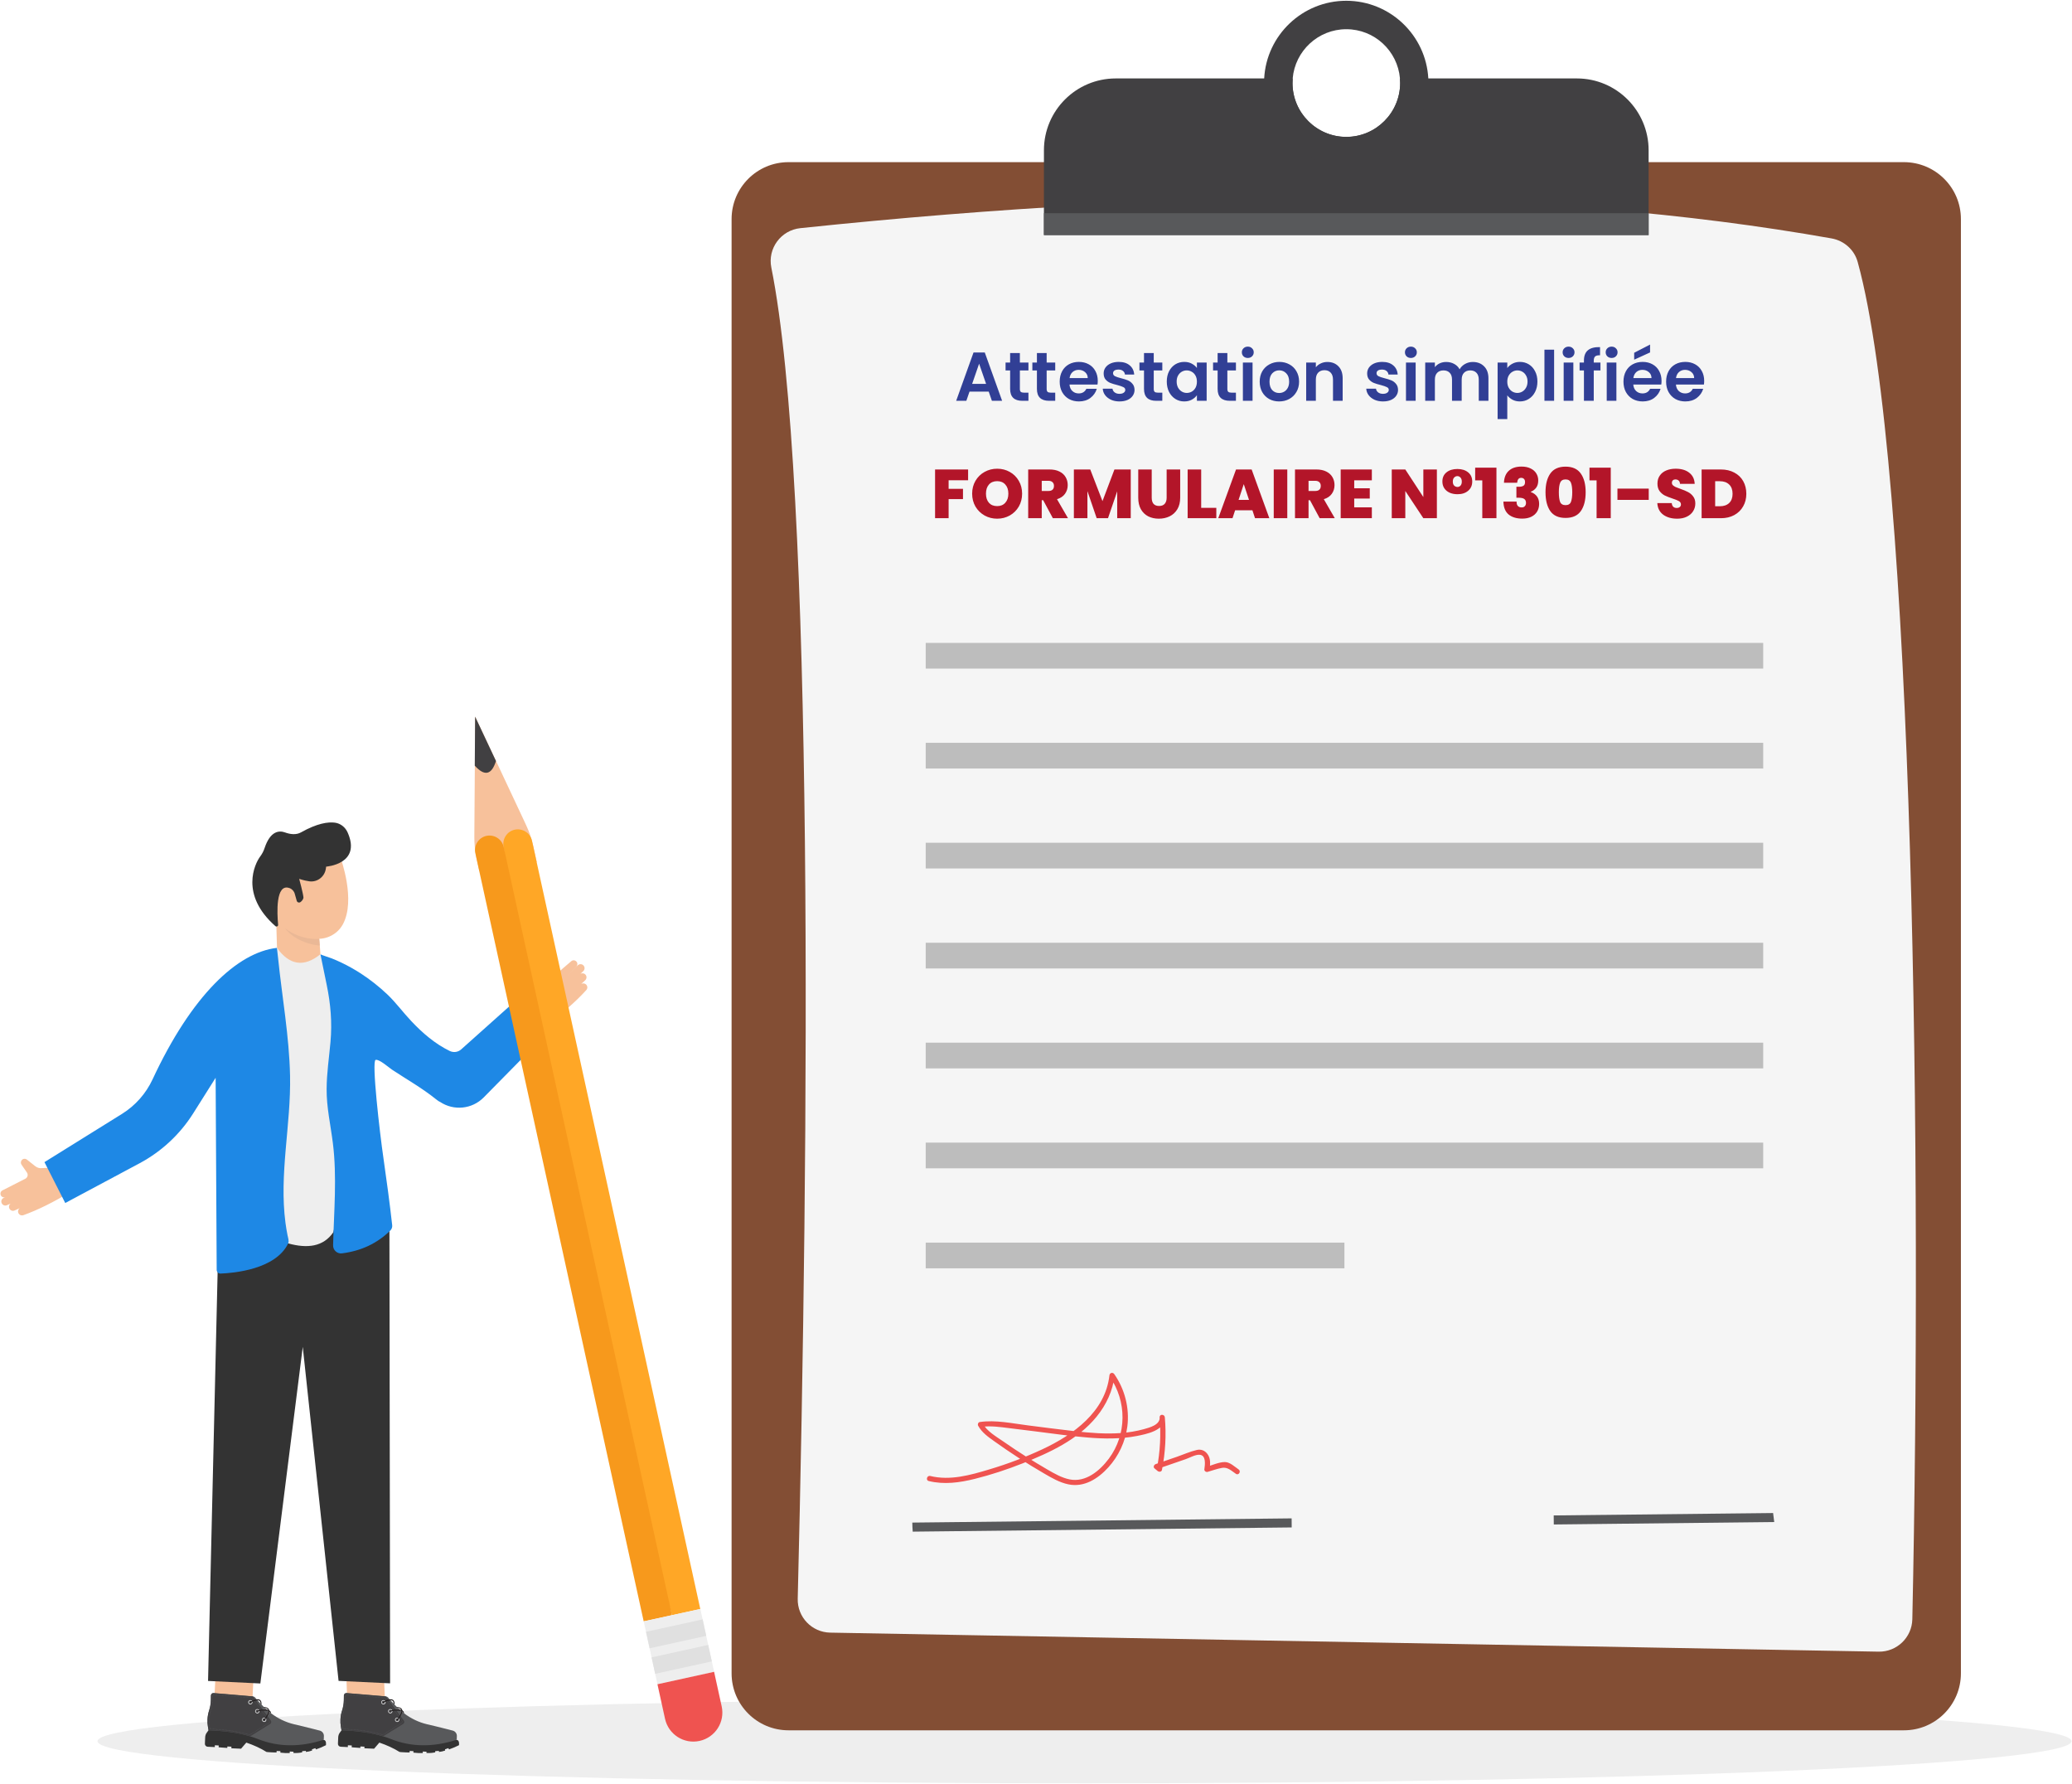 <svg width="848" height="730" viewBox="0 0 848 730" fill="none" xmlns="http://www.w3.org/2000/svg">
<path d="M443.856 729.683C666.958 729.683 847.818 721.965 847.818 712.443C847.818 702.922 666.958 695.203 443.856 695.203C220.754 695.203 39.895 702.922 39.895 712.443C39.895 721.965 220.754 729.683 443.856 729.683Z" fill="#EEEEEE"/>
<path d="M802.535 89.648V684.687C802.535 697.531 792.105 707.99 779.232 707.99H322.717C309.844 707.99 299.414 697.56 299.414 684.687V89.648C299.414 76.776 309.844 66.346 322.717 66.346H779.232C792.105 66.374 802.535 76.776 802.535 89.648Z" fill="#834E34"/>
<path d="M782.651 662.562C782.479 670.004 776.33 675.923 768.888 675.809L339.756 668.022C332.256 667.878 326.308 661.672 326.481 654.172C331.107 466.917 333.291 196.996 315.677 109.475C314.097 101.659 319.614 94.189 327.544 93.355C489.945 76.316 631.859 76.661 749.579 97.55C754.722 98.47 758.917 102.176 760.297 107.233C783.513 191.393 786.616 478.439 782.651 662.562Z" fill="#F5F5F5"/>
<path d="M674.726 61.49V96.171H427.246V61.49C427.246 45.256 440.406 32.096 456.64 32.096H529.048C529.02 32.728 528.991 33.36 528.991 33.992C528.991 46.146 538.875 56.031 551.001 56.031C563.155 56.031 573.039 46.146 573.039 33.992C573.039 33.36 573.01 32.728 572.953 32.096H645.361C661.566 32.096 674.726 45.256 674.726 61.49Z" fill="#414042"/>
<path d="M584.564 32.096C583.587 14.396 568.876 0.316 550.975 0.316C533.045 0.316 518.334 14.396 517.386 32.096C517.328 32.728 517.328 33.331 517.328 33.992C517.328 52.554 532.413 67.639 550.975 67.639C569.537 67.639 584.622 52.525 584.622 33.992C584.65 33.331 584.622 32.699 584.564 32.096ZM550.975 56.002C538.821 56.002 528.965 46.117 528.965 33.992C528.965 33.36 528.994 32.728 529.051 32.096C530.028 20.832 539.482 11.953 551.004 11.953C562.526 11.953 571.979 20.803 572.956 32.096C573.013 32.728 573.042 33.331 573.042 33.992C572.985 46.117 563.129 56.002 550.975 56.002Z" fill="#414042"/>
<path d="M674.726 87.234H427.246V96.171H674.726V87.234Z" fill="#58595B"/>
<path d="M721.623 263.055H378.863V273.571H721.623V263.055Z" fill="#BDBDBD"/>
<path d="M721.623 303.942H378.863V314.459H721.623V303.942Z" fill="#BDBDBD"/>
<path d="M721.623 344.83H378.863V355.346H721.623V344.83Z" fill="#BDBDBD"/>
<path d="M721.623 385.746H378.863V396.263H721.623V385.746Z" fill="#BDBDBD"/>
<path d="M721.623 426.634H378.863V437.15H721.623V426.634Z" fill="#BDBDBD"/>
<path d="M721.623 467.521H378.863V478.038H721.623V467.521Z" fill="#BDBDBD"/>
<path d="M550.229 508.437H378.863V518.953H550.229V508.437Z" fill="#BDBDBD"/>
<path d="M635.883 620.066L635.912 623.772L726.134 622.767L725.674 619.089L635.883 620.066Z" fill="#58595B"/>
<path d="M373.375 622.996C373.375 624.261 373.461 625.496 373.547 626.703L528.65 624.979L528.621 621.272L373.375 622.996Z" fill="#58595B"/>
<path d="M380.097 605.987C386.389 607.538 392.797 606.647 399.003 605.096C405.669 603.429 412.192 601.274 418.571 598.746C429.604 594.378 441.126 589.091 448.798 579.667C452.763 574.782 455.464 569.064 456.154 562.8C455.493 562.973 454.832 563.116 454.171 563.289C461.211 573.403 461.211 586.879 453.827 596.821C450.12 601.791 444.345 606.647 437.765 605.326C434.518 604.665 431.587 602.97 428.742 601.332C425.783 599.608 422.823 597.826 419.921 595.987C416.789 594.005 413.715 591.965 410.669 589.838C407.652 587.741 403.917 585.672 402.107 582.339C401.877 582.856 401.676 583.373 401.446 583.862C405.382 583.287 409.347 583.891 413.255 584.379C416.818 584.81 420.352 585.27 423.915 585.701C431.012 586.592 438.109 587.626 445.264 588.201C451.901 588.747 458.682 588.833 465.234 587.568C469.141 586.793 476.957 585.327 476.67 579.925C475.98 579.925 475.262 579.897 474.572 579.897C475.175 586.908 474.831 593.947 473.48 600.843C474.084 600.7 474.658 600.556 475.262 600.412C474.831 600.067 474.4 599.694 473.997 599.349C473.825 599.924 473.653 600.527 473.509 601.102C477.445 599.751 481.382 598.372 485.318 597.022C486.899 596.476 489.169 595.154 490.893 595.24C493.737 595.355 493.162 599.407 492.904 601.217C492.818 601.906 493.622 602.424 494.226 602.251C496.151 601.705 498.133 600.958 500.116 600.613C502.443 600.182 503.995 601.82 505.834 603.056C506.954 603.803 508.046 602.021 506.926 601.246C505.317 600.154 503.392 598.257 501.351 598.229C498.909 598.2 496.065 599.55 493.708 600.211C494.139 600.556 494.599 600.901 495.03 601.246C495.346 599.091 495.547 596.734 494.139 594.895C493.076 593.488 491.525 592.884 489.801 593.286C487.071 593.919 484.399 595.125 481.755 596.045C478.825 597.05 475.922 598.056 472.992 599.062C472.331 599.292 471.842 600.269 472.503 600.815C472.934 601.159 473.365 601.533 473.767 601.878C474.313 602.337 475.377 602.309 475.549 601.447C476.957 594.349 477.359 587.137 476.727 579.925C476.612 578.604 474.543 578.517 474.629 579.897C474.802 583.057 470.434 584.12 468.107 584.781C465.033 585.615 461.901 586.132 458.711 586.362C452.476 586.821 446.212 586.304 440.006 585.615C433.57 584.896 427.162 584.034 420.754 583.23C414.289 582.425 407.508 580.902 400.986 581.851C400.296 581.965 400.038 582.856 400.325 583.373C401.877 586.189 404.491 587.999 407.049 589.81C410.267 592.108 413.542 594.35 416.875 596.505C420.323 598.717 423.8 600.872 427.334 602.912C430.438 604.722 433.656 606.59 437.19 607.337C443.712 608.716 449.402 605.038 453.625 600.384C457.82 595.757 460.579 589.896 461.383 583.661C462.332 576.161 460.349 568.432 456.039 562.254C455.436 561.364 454.171 561.68 454.056 562.743C452.39 577.655 439.259 587.08 426.674 592.97C419.663 596.246 412.393 599.004 404.951 601.217C397.164 603.573 388.803 605.929 380.671 603.918C379.378 603.659 378.775 605.67 380.097 605.987Z" fill="#EF5350"/>
<path d="M22.827 477.693L17.31 477.952C16.304 478.095 15.27 477.837 14.465 477.204L11.017 474.475C10.356 473.958 9.408 474.044 8.891 474.705C8.46 475.222 8.431 475.998 8.805 476.544L11.017 479.762C11.621 480.624 11.305 481.802 10.385 482.29L1.018 487.06C0.271 487.434 -0.016 488.324 0.328 489.071C0.673 489.79 1.535 490.134 2.282 489.818L7.742 487.577L1.564 490.106C0.673 490.479 0.271 491.514 0.731 492.376C1.133 493.151 2.052 493.496 2.857 493.123L11.879 489.158L4.667 492.289C3.834 492.663 3.432 493.64 3.834 494.473C4.207 495.306 5.184 495.68 6.018 495.278L15.586 490.91L8.345 494.186C7.54 494.559 7.167 495.508 7.512 496.312C7.856 497.117 8.747 497.49 9.58 497.203C15.701 495.019 22.051 491.772 28.544 487.893L22.827 477.693ZM131.151 390.459C124.629 401.607 118.71 400.515 113.365 387.815L112.992 375L130.059 376.121L131.151 390.459Z" fill="#F7C19B"/>
<path d="M139.425 351.151C139.425 351.151 145.747 368.276 140.316 378.218C137.5 383.361 131.207 385.487 125.777 383.275C121.639 381.579 115.519 378.304 110.663 372.385C110.232 371.868 111.18 356.265 111.18 356.265L114.801 350.892L128.938 348.737L139.425 351.151Z" fill="#F7C19B"/>
<path d="M122.446 359.599C122.446 359.599 124.314 360.288 126.584 360.604C129.888 361.064 132.905 358.708 133.365 355.404L133.48 354.599C133.48 354.599 148.047 353.593 142.272 340.606C141.324 338.48 139.399 336.928 137.1 336.612C134.284 336.239 129.859 336.842 123.193 340.577C121.211 341.698 118.768 341.382 116.642 340.606C114.257 339.744 110.637 339.945 108.281 347.014C107.878 348.249 107.275 349.398 106.499 350.433C104.258 353.421 98.08 366.064 112.705 378.936C113.165 379.339 113.884 378.994 113.826 378.362C113.395 373.764 112.734 361.351 118.423 363.363H118.452C119.515 363.736 120.349 364.627 120.636 365.719L121.44 368.564C121.613 369.224 122.417 369.512 122.963 369.109C123.538 368.707 124.113 367.989 124.199 367.299C124.084 365.575 122.446 359.599 122.446 359.599Z" fill="#333333"/>
<path d="M215.887 410.399L219.191 404.882C219.708 404.02 219.852 402.957 219.565 401.98L218.358 397.757C218.128 396.952 218.588 396.119 219.392 395.86C220.053 395.659 220.743 395.918 221.116 396.492L223.242 399.768C223.817 400.63 225.024 400.802 225.8 400.141L233.788 393.303C234.42 392.757 235.339 392.814 235.914 393.447C236.46 394.05 236.431 394.969 235.856 395.544L231.719 399.739L236.431 394.998C237.121 394.309 238.241 394.366 238.845 395.084C239.419 395.745 239.362 396.751 238.73 397.354L231.633 404.164L237.264 398.705C237.925 398.073 238.96 398.101 239.592 398.762C240.224 399.423 240.166 400.457 239.506 401.09L231.805 408.273L237.609 402.814C238.27 402.21 239.276 402.239 239.908 402.871C240.511 403.503 240.54 404.48 239.937 405.112C235.598 409.939 230.138 414.566 224.076 419.105L215.887 410.399Z" fill="#F7C19B"/>
<path d="M104.125 678.465L88.57 677.715L87.427 701.42L102.982 702.17L104.125 678.465Z" fill="#F7C19B"/>
<path d="M87.85 705.088L85.322 707.99L84.632 708.938C84.23 709.484 84 710.145 83.972 710.835L83.857 713.478C83.828 714.139 84.345 714.685 84.977 714.714L87.908 714.857L87.937 714.11L89.517 714.196L89.488 714.943L93.022 715.202L93.051 714.599L94.718 714.685L94.689 715.346L98.654 715.518L100.809 713.018C103.912 714.081 106.7 715.346 109.056 716.84C109.171 716.926 113.165 717.127 113.193 717.041L113.222 716.438L114.774 716.524L114.745 717.127C116.038 717.271 117.302 717.357 118.566 717.3L118.595 716.667L120.118 716.754L120.089 717.271C121.44 717.328 122.618 717.242 123.652 717.012L123.681 716.524L125.204 716.409L125.175 716.84C126.066 716.754 126.928 716.552 127.732 716.265L127.675 715.777L129.054 715.288L129.313 715.805C130.807 715.288 132.186 714.714 133.393 714.081C133.393 714.081 133.738 712.07 132.502 711.898L116.498 709.34L95.982 705.519L87.85 705.088Z" fill="#333333"/>
<path d="M84.92 703.507C84.862 704.484 84.92 705.49 85.092 706.467L85.351 707.99C91.557 708.191 97.304 708.909 102.39 710.461C103.453 710.777 104.487 711.15 105.464 711.524C114.027 714.943 123.049 714.915 132.502 711.84L132.56 710.403C132.617 709.34 131.899 708.363 130.865 708.105L124.026 706.381C122.819 706.065 121.584 705.806 120.377 705.519C116.958 704.714 113.826 703.191 110.952 701.036C110.78 700.921 110.636 700.806 110.493 700.663C110.406 700.605 110.32 700.519 110.205 700.433C109.947 701.927 108.395 703.709 108.338 703.795C108.28 703.852 108.223 703.881 108.165 703.852C108.137 703.852 108.108 703.823 108.079 703.795C107.993 703.737 107.993 703.594 108.05 703.507C108.596 702.875 109.803 701.237 109.861 700.088C109.803 700.031 109.717 699.973 109.659 699.916C108.453 699.513 106.413 699.916 105.551 700.146C105.436 700.174 105.349 700.117 105.321 700.002C105.292 699.887 105.349 699.801 105.464 699.772C105.579 699.743 107.533 699.226 109.056 699.399C108.826 699.197 108.596 698.996 108.366 698.766C108.223 698.623 108.079 698.508 107.935 698.364C107.619 698.077 107.332 697.761 107.016 697.445C106.901 697.33 106.786 697.186 106.642 697.071C106.211 696.611 105.78 696.123 105.349 695.634C104.372 695.663 103.108 696.267 102.562 696.611C102.476 696.669 102.361 696.64 102.304 696.554C102.246 696.468 102.275 696.353 102.361 696.295C102.447 696.238 103.798 695.462 105.033 695.29C104.861 695.088 104.689 694.887 104.516 694.686C104.229 694.341 103.855 694.14 103.396 694.083L87.391 692.732C86.816 692.675 86.299 693.135 86.299 693.738L86.27 695.634C86.242 697.042 86.012 698.422 85.581 699.772C85.207 701.008 84.978 702.243 84.92 703.507Z" fill="#58595B"/>
<path d="M108.049 703.824C108.078 703.852 108.107 703.852 108.136 703.881C108.193 703.881 108.279 703.881 108.308 703.824C108.394 703.737 109.917 701.956 110.176 700.462C110.061 700.376 109.946 700.261 109.831 700.174C109.745 701.324 108.567 702.962 108.021 703.594C107.963 703.651 107.963 703.766 108.049 703.824ZM105.32 700.088C105.349 700.203 105.463 700.261 105.55 700.232C106.412 700.002 108.452 699.629 109.659 700.002C109.457 699.83 109.256 699.657 109.055 699.485C107.504 699.313 105.578 699.801 105.463 699.858C105.349 699.858 105.291 699.973 105.32 700.088Z" fill="#231F20"/>
<path d="M102.304 696.611C102.362 696.698 102.477 696.726 102.563 696.669C103.109 696.353 104.373 695.749 105.35 695.692C105.235 695.577 105.149 695.462 105.034 695.318C103.798 695.462 102.448 696.267 102.362 696.324C102.304 696.41 102.276 696.525 102.304 696.611Z" fill="#303030"/>
<path d="M84.92 703.508C84.862 704.484 84.92 705.49 85.092 706.467L85.351 707.99C91.557 708.191 97.304 708.909 102.39 710.461L110.579 705.375C111.039 705.088 111.182 704.456 110.837 703.996L103.453 694.14L87.448 692.79C86.874 692.733 86.357 693.192 86.357 693.796L86.328 695.692C86.299 697.1 86.069 698.479 85.638 699.83C85.207 701.008 84.978 702.243 84.92 703.508Z" fill="#414042"/>
<path d="M103.107 694.859L103.251 694.744L103.136 694.629H102.992V694.801H103.05L103.107 694.859Z" fill="#58595B"/>
<path d="M85.779 706.926L85.952 706.897L85.981 707.127L85.808 707.156L85.779 706.926ZM85.693 706.466L85.866 706.438L85.894 706.668L85.722 706.696L85.693 706.466ZM85.636 706.007L85.808 705.978C85.808 706.064 85.837 706.122 85.837 706.208L85.665 706.237C85.636 706.15 85.636 706.064 85.636 706.007ZM85.578 705.518L85.751 705.49C85.751 705.576 85.779 705.633 85.779 705.719L85.607 705.748C85.578 705.691 85.578 705.605 85.578 705.518ZM85.521 705.059H85.693C85.693 705.145 85.693 705.202 85.722 705.288L85.55 705.317C85.55 705.231 85.521 705.145 85.521 705.059ZM85.492 704.599H85.665C85.665 704.685 85.665 704.742 85.665 704.829H85.492C85.521 704.742 85.521 704.685 85.492 704.599ZM85.492 704.139H85.665C85.665 704.225 85.665 704.283 85.665 704.369H85.492C85.492 704.283 85.492 704.197 85.492 704.139ZM85.492 703.679H85.665C85.665 703.766 85.665 703.823 85.665 703.909H85.492C85.492 703.823 85.492 703.737 85.492 703.679ZM85.521 703.421C85.521 703.335 85.521 703.277 85.521 703.191H85.693C85.693 703.277 85.693 703.335 85.693 703.421H85.521ZM85.55 702.961C85.55 702.875 85.55 702.817 85.578 702.731L85.751 702.76C85.751 702.846 85.722 702.904 85.722 702.99L85.55 702.961ZM85.607 702.501C85.607 702.415 85.636 702.358 85.636 702.271L85.808 702.3C85.808 702.386 85.779 702.444 85.779 702.53L85.607 702.501ZM85.665 702.042C85.665 701.955 85.693 701.898 85.693 701.812L85.866 701.84C85.866 701.927 85.837 701.984 85.837 702.07L85.665 702.042ZM85.751 701.582C85.779 701.496 85.779 701.438 85.808 701.352L85.981 701.381C85.952 701.467 85.952 701.524 85.923 701.611L85.751 701.582ZM85.837 701.122C85.866 701.036 85.866 700.978 85.894 700.892L86.067 700.921C86.038 701.007 86.038 701.065 86.009 701.151L85.837 701.122ZM85.952 700.662C85.981 700.576 85.981 700.519 86.009 700.432L86.182 700.49C86.153 700.576 86.153 700.634 86.124 700.72L85.952 700.662ZM86.067 700.231C86.096 700.145 86.124 700.088 86.124 700.001L86.297 700.059C86.268 700.145 86.239 700.203 86.239 700.289L86.067 700.231ZM86.21 699.772C86.239 699.685 86.268 699.628 86.268 699.542L86.44 699.599C86.412 699.685 86.383 699.743 86.383 699.829L86.21 699.772ZM86.354 699.341C86.383 699.254 86.383 699.197 86.412 699.111L86.584 699.168C86.555 699.254 86.555 699.312 86.527 699.398L86.354 699.341ZM86.469 698.881C86.498 698.795 86.498 698.737 86.527 698.651L86.699 698.68C86.67 698.766 86.67 698.823 86.641 698.91L86.469 698.881ZM86.555 698.45C86.584 698.364 86.584 698.306 86.613 698.22L86.785 698.249C86.757 698.335 86.757 698.392 86.728 698.479L86.555 698.45ZM86.641 697.99C86.641 697.904 86.67 697.847 86.67 697.76L86.843 697.789C86.843 697.875 86.814 697.933 86.814 698.019L86.641 697.99ZM86.728 697.53C86.728 697.444 86.757 697.387 86.757 697.301L86.929 697.329C86.929 697.416 86.9 697.473 86.9 697.559L86.728 697.53ZM86.785 697.071C86.785 696.984 86.814 696.927 86.814 696.841L86.986 696.87C86.986 696.956 86.958 697.013 86.958 697.099L86.785 697.071ZM86.814 696.611C86.814 696.525 86.814 696.467 86.843 696.381H87.015C87.015 696.467 87.015 696.525 86.986 696.611H86.814ZM86.871 695.921H87.044C87.044 696.008 87.044 696.065 87.044 696.151H86.871C86.843 696.065 86.843 696.008 86.871 695.921ZM86.871 695.462H87.044V695.691H86.871V695.462ZM86.871 695.002H87.044V695.232H86.871V695.002ZM86.871 694.542H87.044V694.772H86.871V694.542ZM86.9 694.054H87.073V694.284H86.9V694.054ZM102.531 694.743L102.56 694.571L102.79 694.6L102.761 694.772L102.531 694.743ZM102.043 694.715L102.071 694.542L102.301 694.571L102.272 694.743L102.043 694.715ZM101.583 694.657L101.612 694.485L101.841 694.513L101.813 694.686L101.583 694.657ZM101.123 694.628L101.152 694.456L101.382 694.485L101.353 694.657L101.123 694.628ZM100.663 694.6L100.692 694.427L100.922 694.456L100.893 694.628L100.663 694.6ZM100.204 694.542L100.232 694.37L100.462 694.398L100.434 694.571L100.204 694.542ZM99.744 694.513L99.773 694.341L100.003 694.37L99.974 694.542L99.744 694.513ZM99.284 694.485L99.313 694.312L99.543 694.341L99.514 694.513L99.284 694.485ZM98.796 694.427L98.825 694.255L99.054 694.284L99.026 694.456L98.796 694.427ZM98.336 694.398L98.365 694.226L98.595 694.255L98.566 694.427L98.336 694.398ZM86.9 693.824C86.929 693.738 86.958 693.651 87.015 693.565L87.159 693.651C87.13 693.709 87.101 693.766 87.073 693.824H86.9ZM97.876 694.341L97.905 694.169L98.135 694.197L98.106 694.37L97.876 694.341ZM97.416 694.312L97.445 694.14L97.675 694.169L97.646 694.341L97.416 694.312ZM96.957 694.284L96.986 694.111L97.215 694.14L97.187 694.312L96.957 694.284ZM96.497 694.226L96.526 694.054L96.756 694.082L96.727 694.255L96.497 694.226ZM96.037 694.197L96.066 694.025L96.296 694.054L96.267 694.226L96.037 694.197ZM95.578 694.169L95.606 693.996L95.836 694.025L95.808 694.197L95.578 694.169ZM95.118 694.111L95.147 693.939L95.376 693.967L95.348 694.14L95.118 694.111ZM94.629 694.082L94.658 693.91L94.888 693.939L94.859 694.111L94.629 694.082ZM94.17 694.025L94.198 693.853L94.428 693.881L94.4 694.054L94.17 694.025ZM93.71 693.996L93.739 693.824L93.969 693.853L93.94 694.025L93.71 693.996ZM93.25 693.967L93.279 693.795L93.509 693.824L93.48 693.996L93.25 693.967ZM92.79 693.91L92.819 693.738L93.049 693.766L93.02 693.939L92.79 693.91ZM92.331 693.881L92.359 693.709L92.589 693.738L92.561 693.91L92.331 693.881ZM91.871 693.853L91.9 693.68L92.13 693.709L92.101 693.881L91.871 693.853ZM91.411 693.795V693.623L91.641 693.651L91.612 693.824L91.411 693.795ZM90.951 693.766L90.98 693.594L91.21 693.623L91.181 693.795L90.951 693.766ZM90.463 693.709L90.492 693.536L90.722 693.565L90.693 693.738L90.463 693.709ZM90.003 693.68L90.032 693.508L90.262 693.536L90.233 693.709L90.003 693.68ZM89.544 693.651L89.572 693.479L89.802 693.508L89.773 693.68L89.544 693.651ZM87.188 693.393C87.274 693.335 87.36 693.307 87.446 693.307L87.475 693.479C87.417 693.479 87.331 693.508 87.302 693.536L87.188 693.393ZM89.084 693.594L89.113 693.422L89.343 693.45L89.314 693.623L89.084 693.594ZM88.624 693.565L88.653 693.393L88.883 693.422L88.854 693.594L88.624 693.565ZM88.164 693.536L88.193 693.364L88.423 693.393L88.394 693.565L88.164 693.536ZM87.705 693.479V693.307L87.934 693.335L87.906 693.508L87.705 693.479Z" fill="#58595B"/>
<path d="M85.869 707.53H86.07V707.358H86.012V707.329L85.84 707.358L85.869 707.53Z" fill="#58595B"/>
<path d="M101.64 709.743L101.698 709.57L101.928 709.628L101.87 709.8L101.64 709.743ZM101.209 709.628L101.267 709.456L101.497 709.513L101.439 709.685L101.209 709.628ZM100.778 709.513L100.836 709.341L101.066 709.398L101.008 709.57L100.778 709.513ZM100.319 709.398L100.347 709.226L100.577 709.283L100.52 709.456L100.319 709.398ZM99.888 709.283L99.916 709.111L100.146 709.168L100.118 709.341L99.888 709.283ZM99.428 709.168L99.457 708.996L99.687 709.053L99.658 709.226L99.428 709.168ZM98.997 709.082L99.026 708.91L99.256 708.967L99.227 709.139L98.997 709.082ZM98.537 708.967L98.566 708.795L98.796 708.852L98.767 709.025L98.537 708.967ZM98.106 708.881L98.135 708.708L98.365 708.766L98.336 708.938L98.106 708.881ZM97.647 708.795L97.675 708.622L97.905 708.68L97.876 708.852L97.647 708.795ZM97.187 708.708L97.216 708.536L97.445 708.594L97.417 708.766L97.187 708.708ZM96.756 708.622L96.784 708.45L97.014 708.479L96.986 708.651L96.756 708.622ZM96.296 708.536L96.325 708.364L96.555 708.392L96.526 708.565L96.296 708.536ZM95.836 708.45L95.865 708.277L96.095 708.306L96.066 708.479L95.836 708.45ZM95.405 708.392L95.434 708.22L95.664 708.249L95.635 708.421L95.405 708.392ZM94.946 708.306L94.974 708.134L95.204 708.163L95.175 708.335L94.946 708.306ZM94.486 708.249L94.515 708.076L94.745 708.105L94.716 708.277L94.486 708.249ZM94.026 708.191L94.055 708.019L94.285 708.048L94.256 708.22L94.026 708.191ZM93.595 708.134L93.624 707.961L93.854 707.99L93.825 708.163L93.595 708.134ZM93.135 708.076L93.164 707.904L93.394 707.933L93.365 708.105L93.135 708.076ZM92.676 708.019L92.704 707.846L92.934 707.875L92.906 708.048L92.676 708.019ZM92.216 707.961L92.245 707.789L92.475 707.818L92.446 707.99L92.216 707.961ZM91.756 707.933L91.785 707.76L92.015 707.789L91.986 707.961L91.756 707.933ZM91.325 707.875L91.354 707.703L91.584 707.732L91.555 707.904L91.325 707.875ZM90.865 707.846L90.894 707.674L91.124 707.703L91.095 707.875L90.865 707.846ZM90.406 707.789V707.617L90.636 707.645L90.607 707.818L90.406 707.789ZM89.946 707.76V707.588L90.176 707.617V707.789L89.946 707.76ZM89.486 707.732V707.559L89.716 707.588V707.76L89.486 707.732ZM89.026 707.703V707.53L89.256 707.559V707.732L89.026 707.703ZM88.567 707.674V707.502L88.797 707.53V707.703L88.567 707.674ZM88.107 707.645V707.473H88.337V707.645H88.107ZM86.297 707.387H86.527V707.559H86.297V707.387ZM87.676 707.617V707.444H87.906V707.617H87.676ZM86.757 707.387H86.987V707.559H86.757V707.387ZM87.216 707.588V707.415H87.446V707.588H87.216Z" fill="#58595B"/>
<path d="M102.245 709.915L102.36 709.829L102.274 709.686L102.216 709.743L102.13 709.714L102.102 709.887L102.245 709.915Z" fill="#58595B"/>
<path d="M102.477 709.57L102.678 709.455L102.764 709.599L102.563 709.714L102.477 709.57ZM102.85 709.34L103.051 709.225L103.137 709.369L102.936 709.484L102.85 709.34ZM103.252 709.082L103.453 708.967L103.54 709.11L103.339 709.225L103.252 709.082ZM103.626 708.852L103.827 708.737L103.913 708.88L103.712 708.995L103.626 708.852ZM104.028 708.593L104.229 708.478L104.315 708.622L104.114 708.737L104.028 708.593ZM104.43 708.363L104.632 708.248L104.718 708.392L104.517 708.507L104.43 708.363ZM104.804 708.133L105.005 708.018L105.091 708.162L104.89 708.277L104.804 708.133ZM105.206 707.875L105.407 707.76L105.494 707.903L105.292 708.018L105.206 707.875ZM105.58 707.645L105.781 707.53L105.867 707.674L105.666 707.789L105.58 707.645ZM105.982 707.386L106.183 707.271L106.269 707.415L106.068 707.53L105.982 707.386ZM106.356 707.156L106.557 707.041L106.643 707.185L106.442 707.3L106.356 707.156ZM106.758 706.927L106.959 706.812L107.045 706.955L106.844 707.07L106.758 706.927ZM107.131 706.668L107.332 706.553L107.419 706.697L107.218 706.812L107.131 706.668ZM107.534 706.438L107.735 706.323L107.821 706.467L107.62 706.582L107.534 706.438ZM107.907 706.179L108.108 706.065L108.194 706.208L107.993 706.323L107.907 706.179ZM108.309 705.95L108.511 705.835L108.597 705.978L108.396 706.093L108.309 705.95ZM108.683 705.691L108.884 705.576L108.97 705.72L108.769 705.835L108.683 705.691ZM109.085 705.461L109.286 705.346L109.373 705.49L109.171 705.605L109.085 705.461ZM109.459 705.231L109.66 705.116L109.746 705.26L109.545 705.375L109.459 705.231ZM109.861 704.973L110.062 704.858L110.148 705.001L109.947 705.116L109.861 704.973ZM110.177 704.743C110.206 704.714 110.235 704.657 110.235 704.599V704.57L110.407 704.599C110.407 704.628 110.407 704.628 110.407 704.657C110.407 704.714 110.378 704.8 110.321 704.858L110.177 704.743ZM110.177 704.283L110.12 704.197L110.263 704.082L110.321 704.168C110.349 704.197 110.378 704.254 110.378 704.283L110.206 704.341C110.206 704.341 110.177 704.312 110.177 704.283ZM109.832 703.823L109.976 703.708L110.12 703.881L109.976 703.996L109.832 703.823ZM109.545 703.479L109.689 703.364L109.832 703.536L109.689 703.651L109.545 703.479ZM109.286 703.105L109.43 702.99L109.574 703.162L109.43 703.277L109.286 703.105ZM108.999 702.731L109.143 702.617L109.286 702.789L109.143 702.904L108.999 702.731ZM108.74 702.358L108.884 702.243L109.028 702.415L108.884 702.53L108.74 702.358ZM108.453 702.013L108.597 701.898L108.74 702.071L108.597 702.186L108.453 702.013ZM108.194 701.64L108.338 701.525L108.482 701.697L108.338 701.812L108.194 701.64ZM107.907 701.266L108.051 701.151L108.194 701.324L108.051 701.438L107.907 701.266ZM107.62 700.893L107.763 700.778L107.907 700.95L107.763 701.065L107.62 700.893ZM107.361 700.548L107.505 700.433L107.649 700.605L107.505 700.72L107.361 700.548ZM107.074 700.174L107.218 700.059L107.361 700.232L107.218 700.347L107.074 700.174ZM106.815 699.801L106.959 699.686L107.103 699.858L106.959 699.973L106.815 699.801ZM106.528 699.427L106.672 699.312L106.815 699.485L106.672 699.6L106.528 699.427ZM106.269 699.082L106.413 698.967L106.557 699.14L106.413 699.255L106.269 699.082ZM105.982 698.709L106.126 698.594L106.269 698.766L106.126 698.881L105.982 698.709ZM105.723 698.335L105.867 698.22L106.011 698.393L105.867 698.508L105.723 698.335ZM105.436 697.962L105.58 697.847L105.723 698.019L105.58 698.134L105.436 697.962ZM105.177 697.617L105.321 697.502L105.465 697.674L105.321 697.789L105.177 697.617ZM104.89 697.243L105.034 697.128L105.177 697.301L105.034 697.416L104.89 697.243ZM104.603 696.87L104.746 696.755L104.89 696.927L104.746 697.042L104.603 696.87ZM104.344 696.496L104.488 696.381L104.632 696.554L104.488 696.669L104.344 696.496ZM104.057 696.152L104.201 696.037L104.344 696.209L104.201 696.324L104.057 696.152ZM103.798 695.778L103.942 695.663L104.086 695.835L103.942 695.95L103.798 695.778ZM103.511 695.404L103.655 695.29L103.798 695.462L103.655 695.577L103.511 695.404ZM103.252 695.031L103.396 694.916L103.54 695.088L103.396 695.203L103.252 695.031Z" fill="#58595B"/>
<path d="M107.244 703.536C107.33 703.047 107.79 702.731 108.278 702.817C108.767 702.904 109.083 703.363 108.997 703.852C108.911 704.34 108.451 704.656 107.962 704.57C107.474 704.455 107.158 703.996 107.244 703.536ZM107.503 703.565C107.445 703.909 107.675 704.225 107.991 704.283C108.336 704.34 108.652 704.11 108.709 703.794C108.767 703.45 108.537 703.134 108.221 703.076C107.876 703.019 107.56 703.248 107.503 703.565ZM104.428 700.03C104.514 699.542 104.974 699.226 105.463 699.312C105.951 699.398 106.267 699.858 106.181 700.346C106.095 700.835 105.635 701.151 105.147 701.065C104.658 700.95 104.342 700.49 104.428 700.03ZM104.687 700.059C104.629 700.404 104.859 700.72 105.175 700.777C105.52 700.835 105.836 700.605 105.894 700.289C105.951 699.944 105.721 699.628 105.405 699.571C105.06 699.513 104.744 699.743 104.687 700.059Z" fill="#E6E7E8"/>
<path d="M108.021 703.565C107.964 703.651 107.964 703.766 108.05 703.853C108.079 703.881 108.107 703.881 108.136 703.91C108.194 703.91 108.28 703.91 108.309 703.853C108.395 703.766 109.918 701.985 110.176 700.491C110.176 700.433 110.205 700.405 110.205 700.347C110.234 700.175 110.234 700.031 110.205 699.887C110.176 699.715 110.147 699.571 110.061 699.399C109.774 698.796 109.027 698.508 107.906 698.479C108.05 698.623 108.194 698.767 108.337 698.882C109.056 698.939 109.515 699.169 109.716 699.543C109.745 699.571 109.745 699.6 109.774 699.658C109.831 699.801 109.831 699.945 109.831 700.089C109.831 700.117 109.831 700.146 109.831 700.175C109.774 701.295 108.567 702.933 108.021 703.565Z" fill="#231F20"/>
<path d="M105.32 700.088C105.349 700.203 105.463 700.261 105.55 700.232C106.412 700.002 108.452 699.629 109.659 700.002C109.716 700.031 109.802 700.06 109.86 700.088C110.003 700.146 110.118 700.232 110.233 700.318C110.291 700.347 110.319 700.404 110.348 700.433C110.406 700.491 110.434 700.577 110.492 700.663C110.635 700.778 110.808 700.893 110.952 701.036C110.923 700.72 110.837 700.433 110.664 700.203C110.549 700.06 110.406 699.945 110.233 699.83C110.09 699.743 109.946 699.686 109.802 699.629C109.572 699.542 109.314 699.514 109.055 699.485C107.504 699.313 105.578 699.801 105.463 699.858C105.349 699.858 105.291 699.973 105.32 700.088Z" fill="#231F20"/>
<path d="M101.583 696.468C101.612 695.979 102.014 695.606 102.503 695.634C102.991 695.663 103.365 696.065 103.336 696.554C103.307 697.042 102.905 697.416 102.417 697.387C101.957 697.387 101.555 696.956 101.583 696.468ZM101.871 696.468C101.842 696.812 102.101 697.1 102.445 697.1C102.79 697.129 103.078 696.87 103.078 696.525C103.106 696.18 102.848 695.893 102.503 695.893C102.187 695.893 101.9 696.152 101.871 696.468Z" fill="#E6E7E8"/>
<path d="M102.3 696.612C102.358 696.698 102.473 696.727 102.559 696.669C103.105 696.353 104.369 695.75 105.346 695.692C105.662 695.692 105.978 695.75 106.179 695.893C106.495 696.123 106.639 696.525 106.639 697.129C106.754 697.244 106.869 697.387 107.013 697.502C107.099 696.554 106.898 695.893 106.409 695.548C106.036 695.29 105.547 695.232 105.03 695.319C103.794 695.462 102.444 696.267 102.358 696.324C102.3 696.41 102.272 696.525 102.3 696.612Z" fill="#231F20"/>
<path d="M156.843 677.816L141.453 678.404L142.36 702.121L157.75 701.533L156.843 677.816Z" fill="#F7C19B"/>
<path d="M142.3 705.087L139.771 707.989L139.082 708.937C138.679 709.483 138.449 710.144 138.421 710.834L138.306 713.477C138.277 714.138 138.794 714.684 139.426 714.713L142.357 714.856L142.386 714.109L143.966 714.195L143.938 714.942L147.472 715.201L147.5 714.598L149.167 714.684L149.138 715.345L153.103 715.517L155.258 713.017C158.362 714.08 161.149 715.345 163.505 716.839C163.62 716.925 167.614 717.126 167.643 717.04L167.671 716.437L169.223 716.523L169.194 717.126C170.487 717.27 171.751 717.356 173.016 717.299L173.044 716.666L174.567 716.753L174.539 717.27C175.889 717.327 177.067 717.241 178.101 717.011L178.13 716.523L179.653 716.408L179.624 716.839C180.544 716.753 181.377 716.551 182.182 716.264L182.124 715.776L183.503 715.287L183.762 715.804C185.256 715.287 186.635 714.713 187.842 714.08C187.842 714.08 188.187 712.069 186.951 711.897L170.947 709.339L150.431 705.518L142.3 705.087Z" fill="#333333"/>
<path d="M139.342 703.507C139.284 704.484 139.342 705.49 139.514 706.467L139.773 707.99C145.979 708.191 151.726 708.909 156.812 710.461C157.875 710.777 158.909 711.15 159.886 711.524C168.449 714.943 177.471 714.915 186.924 711.84L186.982 710.403C187.039 709.34 186.321 708.363 185.286 708.105L178.448 706.381C177.241 706.065 176.006 705.806 174.799 705.519C171.38 704.714 168.248 703.191 165.374 701.036C165.231 700.921 165.058 700.806 164.915 700.663C164.828 700.605 164.742 700.519 164.627 700.433C164.369 701.927 162.817 703.709 162.76 703.795C162.702 703.852 162.645 703.881 162.587 703.852C162.558 703.852 162.53 703.823 162.501 703.795C162.415 703.737 162.415 703.594 162.472 703.507C163.018 702.875 164.225 701.237 164.282 700.088C164.225 700.031 164.139 699.973 164.081 699.916C162.874 699.513 160.834 699.916 159.972 700.146C159.857 700.174 159.771 700.117 159.743 700.002C159.714 699.887 159.771 699.801 159.886 699.772C160.001 699.743 161.955 699.226 163.478 699.399C163.248 699.197 163.018 698.996 162.788 698.766C162.645 698.623 162.501 698.508 162.357 698.364C162.041 698.077 161.754 697.761 161.438 697.445C161.323 697.33 161.179 697.186 161.064 697.071C160.633 696.611 160.202 696.123 159.771 695.634C158.794 695.663 157.53 696.267 156.984 696.611C156.898 696.669 156.783 696.64 156.726 696.554C156.668 696.468 156.697 696.353 156.783 696.295C156.869 696.238 158.22 695.462 159.455 695.29C159.283 695.088 159.11 694.887 158.938 694.686C158.651 694.341 158.277 694.14 157.817 694.083L141.813 692.732C141.238 692.675 140.721 693.135 140.721 693.738L140.692 695.634C140.664 697.042 140.434 698.422 140.003 699.772C139.629 701.008 139.399 702.243 139.342 703.507Z" fill="#58595B"/>
<path d="M162.471 703.824C162.5 703.852 162.529 703.852 162.558 703.881C162.615 703.881 162.701 703.881 162.73 703.824C162.816 703.737 164.339 701.956 164.598 700.462C164.483 700.376 164.368 700.261 164.253 700.174C164.167 701.324 162.989 702.962 162.443 703.594C162.385 703.651 162.414 703.766 162.471 703.824ZM159.742 700.088C159.77 700.203 159.885 700.261 159.972 700.232C160.834 700.002 162.874 699.629 164.08 700.002C163.879 699.83 163.678 699.657 163.477 699.485C161.925 699.313 160 699.801 159.885 699.858C159.77 699.858 159.713 699.973 159.742 700.088Z" fill="#231F20"/>
<path d="M156.753 696.611C156.81 696.698 156.925 696.726 157.011 696.669C157.557 696.353 158.821 695.749 159.798 695.692C159.683 695.577 159.597 695.462 159.482 695.318C158.247 695.462 156.896 696.267 156.81 696.324C156.724 696.41 156.695 696.525 156.753 696.611Z" fill="#303030"/>
<path d="M139.342 703.508C139.284 704.484 139.342 705.49 139.514 706.467L139.773 707.99C145.979 708.191 151.726 708.909 156.812 710.461L165.001 705.375C165.46 705.088 165.604 704.456 165.259 703.996L157.875 694.14L141.87 692.79C141.296 692.733 140.779 693.192 140.779 693.796L140.75 695.692C140.721 697.1 140.491 698.479 140.06 699.83C139.629 701.008 139.399 702.243 139.342 703.508Z" fill="#414042"/>
<path d="M157.529 694.858L157.673 694.743L157.586 694.628H157.443L157.414 694.8H157.5L157.529 694.858Z" fill="#58595B"/>
<path d="M140.204 706.926L140.376 706.897L140.405 707.127L140.233 707.156L140.204 706.926ZM140.146 706.466L140.319 706.438L140.348 706.668L140.175 706.696L140.146 706.466ZM140.06 706.007L140.233 705.978C140.233 706.064 140.261 706.122 140.261 706.208L140.089 706.237C140.089 706.15 140.06 706.064 140.06 706.007ZM140.003 705.518L140.175 705.49C140.175 705.576 140.204 705.633 140.204 705.719L140.032 705.748C140.032 705.691 140.003 705.605 140.003 705.518ZM139.974 705.059H140.146C140.146 705.145 140.146 705.202 140.175 705.288L140.003 705.317C139.974 705.231 139.974 705.145 139.974 705.059ZM139.945 704.599H140.118C140.118 704.685 140.118 704.742 140.118 704.829H139.945C139.945 704.742 139.945 704.685 139.945 704.599ZM139.945 704.139H140.118C140.118 704.225 140.118 704.283 140.118 704.369H139.945C139.945 704.283 139.945 704.197 139.945 704.139ZM139.945 703.679H140.118C140.118 703.766 140.118 703.823 140.118 703.909H139.945C139.945 703.823 139.945 703.737 139.945 703.679ZM139.945 703.421C139.945 703.335 139.945 703.277 139.945 703.191H140.118C140.118 703.277 140.118 703.335 140.118 703.421H139.945ZM139.974 702.961C139.974 702.875 139.974 702.817 140.003 702.731L140.175 702.76C140.175 702.846 140.146 702.904 140.146 702.99L139.974 702.961ZM140.032 702.501C140.032 702.415 140.06 702.358 140.06 702.271L140.233 702.3C140.233 702.386 140.204 702.444 140.204 702.53L140.032 702.501ZM140.089 702.042C140.089 701.955 140.118 701.898 140.118 701.812L140.29 701.84C140.29 701.927 140.261 701.984 140.261 702.07L140.089 702.042ZM140.175 701.582C140.204 701.496 140.204 701.438 140.233 701.352L140.405 701.381C140.376 701.467 140.376 701.524 140.348 701.611L140.175 701.582ZM140.261 701.122C140.29 701.036 140.29 700.978 140.319 700.892L140.491 700.921C140.463 701.007 140.463 701.065 140.434 701.151L140.261 701.122ZM140.376 700.662C140.405 700.576 140.405 700.519 140.434 700.432L140.606 700.49C140.577 700.576 140.577 700.634 140.549 700.72L140.376 700.662ZM140.52 700.231C140.549 700.145 140.577 700.088 140.577 700.001L140.75 700.059C140.721 700.145 140.692 700.203 140.692 700.289L140.52 700.231ZM140.664 699.772C140.692 699.685 140.721 699.628 140.721 699.542L140.894 699.599C140.865 699.685 140.836 699.743 140.836 699.829L140.664 699.772ZM140.779 699.341C140.807 699.254 140.807 699.197 140.836 699.111L141.008 699.168C140.98 699.254 140.98 699.312 140.951 699.398L140.779 699.341ZM140.894 698.881C140.922 698.795 140.922 698.737 140.951 698.651L141.123 698.68C141.095 698.766 141.095 698.823 141.066 698.91L140.894 698.881ZM141.008 698.45C141.037 698.364 141.037 698.306 141.066 698.22L141.238 698.249C141.21 698.335 141.21 698.392 141.181 698.479L141.008 698.45ZM141.095 697.99C141.095 697.904 141.123 697.847 141.123 697.76L141.296 697.789C141.296 697.875 141.267 697.933 141.267 698.019L141.095 697.99ZM141.152 697.53C141.152 697.444 141.181 697.387 141.181 697.301L141.353 697.329C141.353 697.416 141.325 697.473 141.325 697.559L141.152 697.53ZM141.21 697.071C141.21 696.984 141.238 696.927 141.238 696.841L141.411 696.87C141.411 696.956 141.382 697.013 141.382 697.099L141.21 697.071ZM141.267 696.611C141.267 696.525 141.267 696.467 141.296 696.381H141.468C141.468 696.467 141.468 696.525 141.439 696.611H141.267ZM141.296 695.921H141.468C141.468 696.008 141.468 696.065 141.468 696.151H141.296C141.296 696.065 141.296 696.008 141.296 695.921ZM141.296 695.462H141.468V695.691H141.296V695.462ZM141.325 695.002H141.497V695.232H141.325V695.002ZM141.325 694.542H141.497V694.772H141.325V694.542ZM141.325 694.054H141.497V694.284H141.325V694.054ZM156.955 694.743L156.984 694.571L157.214 694.6L157.185 694.772L156.955 694.743ZM156.496 694.715L156.524 694.542L156.754 694.571L156.726 694.743L156.496 694.715ZM156.036 694.657L156.065 694.485L156.295 694.513L156.266 694.686L156.036 694.657ZM155.576 694.628L155.605 694.456L155.835 694.485L155.806 694.657L155.576 694.628ZM155.088 694.6L155.117 694.427L155.346 694.456L155.318 694.628L155.088 694.6ZM154.628 694.542L154.657 694.37L154.887 694.398L154.858 694.571L154.628 694.542ZM154.168 694.513L154.197 694.341L154.427 694.37L154.398 694.542L154.168 694.513ZM153.709 694.485L153.737 694.312L153.967 694.341L153.938 694.513L153.709 694.485ZM153.249 694.427L153.278 694.255L153.507 694.284L153.479 694.456L153.249 694.427ZM152.789 694.398L152.818 694.226L153.048 694.255L153.019 694.427L152.789 694.398ZM141.353 693.824C141.382 693.738 141.411 693.651 141.468 693.565L141.612 693.651C141.583 693.709 141.554 693.766 141.526 693.824H141.353ZM152.329 694.341L152.358 694.169L152.588 694.197L152.559 694.37L152.329 694.341ZM151.87 694.312L151.898 694.14L152.128 694.169L152.1 694.341L151.87 694.312ZM151.381 694.284L151.41 694.111L151.64 694.14L151.611 694.312L151.381 694.284ZM150.921 694.226L150.95 694.054L151.18 694.082L151.151 694.255L150.921 694.226ZM150.462 694.197L150.49 694.025L150.72 694.054L150.692 694.226L150.462 694.197ZM150.002 694.169L150.031 693.996L150.261 694.025L150.232 694.197L150.002 694.169ZM149.542 694.111L149.571 693.939L149.801 693.967L149.772 694.14L149.542 694.111ZM149.083 694.082L149.111 693.91L149.341 693.939L149.312 694.111L149.083 694.082ZM148.623 694.025L148.652 693.853L148.881 693.881L148.853 694.054L148.623 694.025ZM148.163 693.996L148.192 693.824L148.422 693.853L148.393 694.025L148.163 693.996ZM147.703 693.967L147.732 693.795L147.962 693.824L147.933 693.996L147.703 693.967ZM147.215 693.91L147.244 693.738L147.473 693.766L147.445 693.939L147.215 693.91ZM146.755 693.881L146.784 693.709L147.014 693.738L146.985 693.91L146.755 693.881ZM146.295 693.853L146.324 693.68L146.554 693.709L146.525 693.881L146.295 693.853ZM145.836 693.795V693.623L146.066 693.651L146.037 693.824L145.836 693.795ZM145.376 693.766L145.405 693.594L145.635 693.623L145.606 693.795L145.376 693.766ZM144.916 693.709L144.945 693.536L145.175 693.565L145.146 693.738L144.916 693.709ZM144.456 693.68L144.485 693.508L144.715 693.536L144.686 693.709L144.456 693.68ZM143.997 693.651L144.025 693.479L144.255 693.508L144.227 693.68L143.997 693.651ZM141.641 693.393C141.727 693.335 141.813 693.307 141.899 693.307L141.928 693.479C141.87 693.479 141.784 693.508 141.756 693.536L141.641 693.393ZM143.508 693.594L143.537 693.422L143.767 693.45L143.738 693.623L143.508 693.594ZM143.049 693.565L143.077 693.393L143.307 693.422L143.278 693.594L143.049 693.565ZM142.589 693.536L142.618 693.364L142.847 693.393L142.819 693.565L142.589 693.536ZM142.129 693.479V693.307L142.359 693.335L142.33 693.508L142.129 693.479Z" fill="#58595B"/>
<path d="M140.318 707.53H140.49L140.519 707.358H140.461V707.329L140.289 707.358L140.318 707.53Z" fill="#58595B"/>
<path d="M156.091 709.742L156.149 709.569L156.378 709.627L156.321 709.799L156.091 709.742ZM155.631 709.627L155.689 709.455L155.919 709.512L155.861 709.684L155.631 709.627ZM155.2 709.512L155.258 709.34L155.488 709.397L155.43 709.569L155.2 709.512ZM154.769 709.397L154.798 709.225L155.028 709.282L154.97 709.455L154.769 709.397ZM154.31 709.282L154.338 709.11L154.568 709.167L154.539 709.34L154.31 709.282ZM153.879 709.167L153.907 708.995L154.137 709.052L154.108 709.225L153.879 709.167ZM153.419 709.081L153.448 708.909L153.677 708.966L153.649 709.138L153.419 709.081ZM152.988 708.966L153.017 708.794L153.246 708.851L153.218 709.024L152.988 708.966ZM152.528 708.88L152.557 708.707L152.787 708.765L152.758 708.937L152.528 708.88ZM152.097 708.794L152.126 708.621L152.356 708.679L152.327 708.851L152.097 708.794ZM151.637 708.707L151.666 708.535L151.896 708.593L151.867 708.765L151.637 708.707ZM151.178 708.621L151.206 708.449L151.436 708.478L151.408 708.65L151.178 708.621ZM150.747 708.535L150.775 708.363L151.005 708.391L150.977 708.564L150.747 708.535ZM150.287 708.449L150.316 708.276L150.546 708.305L150.517 708.478L150.287 708.449ZM149.827 708.391L149.856 708.219L150.086 708.248L150.057 708.42L149.827 708.391ZM149.367 708.305L149.396 708.133L149.626 708.162L149.597 708.334L149.367 708.305ZM148.936 708.248L148.965 708.075L149.195 708.104L149.166 708.276L148.936 708.248ZM148.477 708.19L148.505 708.018L148.735 708.047L148.707 708.219L148.477 708.19ZM148.017 708.133L148.046 707.96L148.276 707.989L148.247 708.162L148.017 708.133ZM147.557 708.075L147.586 707.903L147.816 707.932L147.787 708.104L147.557 708.075ZM147.126 708.018L147.155 707.845L147.385 707.874L147.356 708.047L147.126 708.018ZM146.667 707.96L146.695 707.788L146.925 707.817L146.896 707.989L146.667 707.96ZM146.207 707.932L146.236 707.759L146.465 707.788L146.437 707.96L146.207 707.932ZM145.747 707.874L145.776 707.702L146.006 707.731L145.977 707.903L145.747 707.874ZM145.287 707.845L145.316 707.673L145.546 707.702L145.517 707.874L145.287 707.845ZM144.828 707.788V707.616L145.057 707.644L145.029 707.817L144.828 707.788ZM144.368 707.759V707.587L144.598 707.616V707.788L144.368 707.759ZM143.937 707.731V707.558L144.167 707.587V707.759L143.937 707.731ZM143.477 707.702V707.529L143.707 707.558V707.731L143.477 707.702ZM143.017 707.673V707.501L143.247 707.529V707.702L143.017 707.673ZM142.558 707.644V707.472H142.788V707.644H142.558ZM140.719 707.386H140.949V707.558H140.719V707.386ZM142.098 707.616V707.443H142.328V707.616H142.098ZM141.178 707.386H141.408V707.558H141.178V707.386ZM141.638 707.587V707.414H141.868V707.587H141.638Z" fill="#58595B"/>
<path d="M156.667 709.914L156.811 709.828L156.725 709.685L156.638 709.742L156.581 709.713L156.523 709.886L156.667 709.914Z" fill="#58595B"/>
<path d="M156.895 709.57L157.096 709.455L157.182 709.599L156.981 709.714L156.895 709.57ZM157.297 709.34L157.498 709.225L157.584 709.369L157.383 709.484L157.297 709.34ZM157.67 709.082L157.871 708.967L157.958 709.11L157.757 709.225L157.67 709.082ZM158.073 708.852L158.274 708.737L158.36 708.88L158.159 708.995L158.073 708.852ZM158.446 708.593L158.647 708.478L158.733 708.622L158.532 708.737L158.446 708.593ZM158.848 708.363L159.05 708.248L159.136 708.392L158.935 708.507L158.848 708.363ZM159.222 708.133L159.423 708.018L159.509 708.162L159.308 708.277L159.222 708.133ZM159.624 707.875L159.825 707.76L159.912 707.903L159.71 708.018L159.624 707.875ZM160.026 707.645L160.228 707.53L160.314 707.674L160.113 707.789L160.026 707.645ZM160.4 707.386L160.601 707.271L160.687 707.415L160.486 707.53L160.4 707.386ZM160.802 707.156L161.003 707.041L161.09 707.185L160.888 707.3L160.802 707.156ZM161.176 706.927L161.377 706.812L161.463 706.955L161.262 707.07L161.176 706.927ZM161.578 706.668L161.779 706.553L161.865 706.697L161.664 706.812L161.578 706.668ZM161.952 706.438L162.153 706.323L162.239 706.467L162.038 706.582L161.952 706.438ZM162.354 706.179L162.555 706.065L162.641 706.208L162.44 706.323L162.354 706.179ZM162.727 705.95L162.929 705.835L163.015 705.978L162.814 706.093L162.727 705.95ZM163.13 705.691L163.331 705.576L163.417 705.72L163.216 705.835L163.13 705.691ZM163.503 705.461L163.704 705.346L163.791 705.49L163.589 705.605L163.503 705.461ZM163.905 705.231L164.107 705.116L164.193 705.26L163.992 705.375L163.905 705.231ZM164.279 704.973L164.48 704.858L164.566 705.001L164.365 705.116L164.279 704.973ZM164.624 704.743C164.653 704.714 164.681 704.657 164.681 704.599V704.57L164.854 704.599C164.854 704.628 164.854 704.628 164.854 704.657C164.854 704.714 164.825 704.8 164.767 704.858L164.624 704.743ZM164.595 704.283L164.538 704.197L164.681 704.082L164.739 704.168C164.767 704.197 164.796 704.254 164.796 704.283L164.624 704.341C164.624 704.341 164.624 704.312 164.595 704.283ZM164.25 703.823L164.394 703.708L164.538 703.881L164.394 703.996L164.25 703.823ZM163.992 703.479L164.135 703.364L164.279 703.536L164.135 703.651L163.992 703.479ZM163.704 703.105L163.848 702.99L163.992 703.162L163.848 703.277L163.704 703.105ZM163.446 702.731L163.589 702.617L163.733 702.789L163.589 702.904L163.446 702.731ZM163.158 702.358L163.302 702.243L163.446 702.415L163.302 702.53L163.158 702.358ZM162.9 702.013L163.043 701.898L163.187 702.071L163.043 702.186L162.9 702.013ZM162.612 701.64L162.756 701.525L162.9 701.697L162.756 701.812L162.612 701.64ZM162.325 701.266L162.469 701.151L162.612 701.324L162.469 701.438L162.325 701.266ZM162.067 700.893L162.21 700.778L162.354 700.95L162.21 701.065L162.067 700.893ZM161.779 700.548L161.923 700.433L162.067 700.605L161.923 700.72L161.779 700.548ZM161.521 700.174L161.664 700.059L161.808 700.232L161.664 700.347L161.521 700.174ZM161.233 699.801L161.377 699.686L161.521 699.858L161.377 699.973L161.233 699.801ZM160.975 699.427L161.118 699.312L161.262 699.485L161.118 699.6L160.975 699.427ZM160.687 699.082L160.831 698.967L160.975 699.14L160.831 699.255L160.687 699.082ZM160.429 698.709L160.572 698.594L160.716 698.766L160.572 698.881L160.429 698.709ZM160.141 698.335L160.285 698.22L160.429 698.393L160.285 698.508L160.141 698.335ZM159.883 697.962L160.026 697.847L160.17 698.019L160.026 698.134L159.883 697.962ZM159.595 697.617L159.739 697.502L159.883 697.674L159.739 697.789L159.595 697.617ZM159.308 697.243L159.452 697.128L159.595 697.301L159.452 697.416L159.308 697.243ZM159.05 696.87L159.193 696.755L159.337 696.927L159.193 697.042L159.05 696.87ZM158.762 696.496L158.906 696.381L159.05 696.554L158.906 696.669L158.762 696.496ZM158.504 696.152L158.647 696.037L158.791 696.209L158.647 696.324L158.504 696.152ZM158.216 695.778L158.36 695.663L158.504 695.835L158.36 695.95L158.216 695.778ZM157.958 695.404L158.101 695.29L158.245 695.462L158.101 695.577L157.958 695.404ZM157.67 695.031L157.814 694.916L157.958 695.088L157.814 695.203L157.67 695.031Z" fill="#58595B"/>
<path d="M161.666 703.535C161.752 703.046 162.212 702.73 162.7 702.816C163.189 702.903 163.505 703.362 163.419 703.851C163.332 704.339 162.873 704.655 162.384 704.569C161.896 704.454 161.58 703.995 161.666 703.535ZM161.925 703.564C161.867 703.908 162.097 704.224 162.413 704.282C162.758 704.339 163.074 704.11 163.131 703.793C163.189 703.449 162.959 703.133 162.643 703.075C162.327 703.018 161.982 703.248 161.925 703.564ZM158.85 700.029C158.936 699.541 159.396 699.225 159.884 699.311C160.373 699.397 160.689 699.857 160.603 700.345C160.517 700.834 160.057 701.15 159.568 701.064C159.08 700.949 158.764 700.489 158.85 700.029ZM159.109 700.058C159.051 700.403 159.281 700.719 159.597 700.776C159.942 700.834 160.258 700.604 160.315 700.288C160.373 699.943 160.143 699.627 159.827 699.57C159.482 699.512 159.166 699.742 159.109 700.058Z" fill="#E6E7E8"/>
<path d="M162.47 703.564C162.413 703.651 162.413 703.765 162.499 703.852C162.528 703.88 162.557 703.88 162.585 703.909C162.643 703.909 162.729 703.909 162.758 703.852C162.844 703.765 164.367 701.984 164.625 700.49C164.625 700.432 164.654 700.404 164.654 700.346C164.683 700.174 164.683 700.03 164.654 699.886C164.625 699.714 164.597 699.57 164.51 699.398C164.223 698.795 163.476 698.507 162.355 698.479C162.499 698.622 162.643 698.766 162.786 698.881C163.505 698.938 163.965 699.168 164.166 699.542C164.194 699.57 164.194 699.599 164.223 699.657C164.281 699.8 164.281 699.944 164.281 700.088C164.281 700.116 164.281 700.145 164.281 700.174C164.194 701.294 163.016 702.932 162.47 703.564Z" fill="#231F20"/>
<path d="M159.742 700.087C159.77 700.202 159.885 700.26 159.972 700.231C160.834 700.001 162.874 699.628 164.08 700.001C164.138 700.03 164.224 700.059 164.282 700.087C164.425 700.145 164.54 700.231 164.655 700.317C164.713 700.346 164.741 700.403 164.77 700.432C164.827 700.49 164.856 700.576 164.914 700.662C165.057 700.777 165.23 700.892 165.373 701.035C165.345 700.719 165.259 700.432 165.086 700.202C164.971 700.059 164.828 699.944 164.655 699.829C164.511 699.743 164.368 699.685 164.224 699.628C163.994 699.541 163.736 699.513 163.477 699.484C161.925 699.312 160 699.8 159.885 699.857C159.77 699.857 159.713 699.972 159.742 700.087Z" fill="#231F20"/>
<path d="M156.033 696.467C156.062 695.978 156.464 695.605 156.981 695.633C157.469 695.662 157.843 696.064 157.814 696.553C157.786 697.041 157.383 697.415 156.895 697.386C156.378 697.386 156.004 696.955 156.033 696.467ZM156.291 696.467C156.263 696.811 156.521 697.099 156.866 697.099C157.211 697.128 157.498 696.869 157.498 696.524C157.527 696.179 157.268 695.892 156.924 695.892C156.607 695.892 156.32 696.151 156.291 696.467Z" fill="#E6E7E8"/>
<path d="M156.753 696.611C156.81 696.697 156.925 696.726 157.011 696.668C157.557 696.352 158.821 695.749 159.798 695.691C160.114 695.691 160.43 695.749 160.632 695.892C160.948 696.122 161.091 696.524 161.091 697.128C161.206 697.243 161.321 697.386 161.465 697.501C161.551 696.553 161.35 695.892 160.861 695.547C160.488 695.289 159.999 695.231 159.482 695.318C158.247 695.461 156.896 696.266 156.81 696.323C156.724 696.41 156.695 696.524 156.753 696.611Z" fill="#231F20"/>
<path d="M89.401 506.282L85.148 687.791L106.555 688.825L123.91 551.106L138.564 687.762L159.654 688.768L159.367 494.76L121.209 488.41L89.401 506.282Z" fill="#333333"/>
<path d="M109.657 394.854L113.335 387.814C118.363 394.825 124.254 396.003 131.121 390.458L149.769 419.852L143.505 433.271L142.298 481.428L136.408 504.213C132.328 510.161 125.805 510.937 117.904 508.753L109.054 502.633L96.986 454.533L96.957 434.276C96.957 434.276 101.008 420.082 101.669 419.364C102.388 418.645 109.657 394.854 109.657 394.854Z" fill="#EEEEEE"/>
<path d="M79.028 455.625L88.251 440.999L88.682 519.585C88.682 520.447 89.4 521.137 90.262 521.108C95.578 520.907 112.818 519.441 117.933 508.781C118.392 507.804 117.875 506.396 117.674 505.42C117.329 503.753 117.071 502.058 116.841 500.391C114.169 480.278 119.139 460.222 118.708 440.109C118.364 424.018 115.433 407.899 113.795 391.894C113.766 391.693 113.335 387.843 113.335 387.843C97.158 389.682 78.424 407.267 62.42 441.689C59.719 447.464 55.409 452.349 49.978 455.74L18.199 475.508L26.704 492.231L57.19 475.939C66.126 471.141 73.626 464.159 79.028 455.625ZM217.379 403.79L188.732 429.391C187.439 430.541 185.6 430.77 184.048 430.023C178.043 427.093 172.899 422.668 168.36 417.84C164.969 414.277 162.096 410.284 158.533 406.893C155.171 403.704 151.522 400.83 147.643 398.302C145.172 396.721 142.615 395.256 139.971 393.992C138.563 393.302 137.155 392.699 135.719 392.124C135.201 391.923 131.495 390.716 131.15 390.486C132.012 394.653 132.845 398.79 133.707 402.957C135.316 410.772 135.977 418.329 135.259 426.345C134.684 432.753 133.707 439.132 133.678 445.568C133.621 453.096 135.316 460.337 136.236 467.75C137.96 481.571 136.667 495.65 136.322 509.528C136.264 511.511 137.988 513.091 139.971 512.833C147.787 511.856 154.395 508.753 159.74 503.494C160.314 502.92 160.602 502.144 160.515 501.339C159.481 492.145 158.245 482.979 156.924 473.813C155.458 463.814 152.01 434.046 153.734 433.672C155.257 433.328 159.05 436.747 160.429 437.666C166.32 441.574 172.785 445.223 178.273 449.648C178.819 450.022 179.451 450.625 180.083 450.855C185.715 454.619 193.214 453.843 197.955 449.045L228.527 418.013L217.379 403.79Z" fill="#1E88E5"/>
<path d="M130.634 384.137C130.634 384.137 123.565 385.057 116.641 379.827C116.641 379.827 120.663 385.832 130.864 386.924L130.634 384.137Z" fill="#EAB896"/>
<path d="M195.026 351.208L196.146 356.323L197.87 356.237L204.163 356.122L219.679 352.731L218.185 345.893C218.156 345.749 218.127 345.605 218.07 345.462C217.438 342.79 216.547 340.232 215.398 337.79L214.133 335.06L203.014 311.384L194.48 293.225L194.336 313.28L194.135 341.612V342.445C194.106 345.031 194.365 347.617 194.853 350.174C194.853 350.232 194.882 350.289 194.882 350.346C194.882 350.634 194.94 350.921 195.026 351.208Z" fill="#F7C19B"/>
<path d="M275.021 660.867L286.6 658.338L217.727 344.025C217.037 340.835 213.848 338.795 210.658 339.485C207.469 340.174 205.429 343.364 206.118 346.553C219.077 445.367 243.472 550.991 275.021 660.867Z" fill="#FFA726"/>
<path d="M263.439 663.396L275.018 660.868L206.145 346.554C205.455 343.364 202.266 341.324 199.076 342.014C195.887 342.704 193.847 345.893 194.536 349.082L263.439 663.396Z" fill="#F7991C"/>
<path d="M194.309 313.28C198.303 317.734 201.205 317.102 202.986 311.384L194.452 293.225L194.309 313.28Z" fill="#414042"/>
<path d="M269.086 689.168L292.27 684.085L286.627 658.348L263.444 663.431L269.086 689.168Z" fill="#EEEEEE"/>
<path d="M268.145 684.877L291.328 679.794L289.851 673.058L266.668 678.141L268.145 684.877Z" fill="#E0E0E0"/>
<path d="M265.864 674.424L289.047 669.341L287.57 662.605L264.387 667.688L265.864 674.424Z" fill="#E0E0E0"/>
<path d="M286.31 712.329C292.718 710.921 296.769 704.6 295.361 698.193L292.258 684.056L269.07 689.142L272.174 703.278C273.581 709.686 279.903 713.737 286.31 712.329Z" fill="#EF5350"/>
<path d="M404.65 160.239H396.788L395.488 164H391.331L398.429 144.233H403.038L410.136 164H405.951L404.65 160.239ZM403.575 157.072L400.719 148.814L397.863 157.072H403.575ZM417.399 151.586V159.164C417.399 159.692 417.521 160.079 417.766 160.324C418.03 160.55 418.464 160.663 419.067 160.663H420.905V164H418.417C415.08 164 413.411 162.379 413.411 159.136V151.586H411.545V148.333H413.411V144.459H417.399V148.333H420.905V151.586H417.399ZM428.362 151.586V159.164C428.362 159.692 428.485 160.079 428.73 160.324C428.994 160.55 429.427 160.663 430.031 160.663H431.869V164H429.38C426.043 164 424.375 162.379 424.375 159.136V151.586H422.509V148.333H424.375V144.459H428.362V148.333H431.869V151.586H428.362ZM449.28 155.827C449.28 156.393 449.242 156.902 449.167 157.354H437.714C437.808 158.486 438.204 159.372 438.902 160.013C439.599 160.654 440.457 160.974 441.475 160.974C442.946 160.974 443.992 160.343 444.614 159.079H448.884C448.432 160.588 447.564 161.832 446.282 162.812C445 163.774 443.426 164.255 441.56 164.255C440.052 164.255 438.694 163.925 437.488 163.265C436.3 162.586 435.367 161.634 434.688 160.409C434.028 159.183 433.698 157.769 433.698 156.167C433.698 154.545 434.028 153.122 434.688 151.897C435.348 150.671 436.272 149.729 437.459 149.069C438.647 148.409 440.014 148.079 441.56 148.079C443.049 148.079 444.378 148.399 445.547 149.04C446.735 149.681 447.649 150.596 448.29 151.784C448.95 152.952 449.28 154.3 449.28 155.827ZM445.18 154.696C445.161 153.678 444.793 152.868 444.077 152.264C443.36 151.642 442.484 151.331 441.447 151.331C440.466 151.331 439.637 151.633 438.958 152.236C438.298 152.82 437.893 153.64 437.742 154.696H445.18ZM458.165 164.255C456.883 164.255 455.733 164.028 454.715 163.576C453.697 163.105 452.886 162.473 452.283 161.681C451.698 160.889 451.378 160.013 451.321 159.051H455.309C455.384 159.654 455.676 160.154 456.185 160.55C456.713 160.946 457.364 161.144 458.137 161.144C458.891 161.144 459.475 160.993 459.89 160.691C460.324 160.39 460.54 160.003 460.54 159.532C460.54 159.023 460.276 158.646 459.749 158.401C459.24 158.137 458.419 157.854 457.288 157.552C456.119 157.27 455.158 156.977 454.404 156.676C453.669 156.374 453.028 155.912 452.481 155.29C451.953 154.668 451.689 153.829 451.689 152.773C451.689 151.906 451.934 151.114 452.424 150.398C452.933 149.681 453.65 149.116 454.573 148.701C455.516 148.286 456.619 148.079 457.882 148.079C459.749 148.079 461.238 148.55 462.35 149.493C463.463 150.417 464.075 151.67 464.188 153.254H460.399C460.342 152.632 460.078 152.142 459.607 151.784C459.155 151.406 458.542 151.218 457.769 151.218C457.053 151.218 456.496 151.35 456.101 151.614C455.724 151.878 455.535 152.245 455.535 152.717C455.535 153.245 455.799 153.65 456.327 153.933C456.855 154.197 457.675 154.47 458.787 154.753C459.918 155.036 460.851 155.328 461.587 155.629C462.322 155.931 462.953 156.402 463.481 157.043C464.028 157.666 464.311 158.495 464.33 159.532C464.33 160.437 464.075 161.248 463.566 161.964C463.076 162.68 462.36 163.246 461.417 163.661C460.493 164.057 459.409 164.255 458.165 164.255ZM472.189 151.586V159.164C472.189 159.692 472.312 160.079 472.557 160.324C472.821 160.55 473.254 160.663 473.858 160.663H475.696V164H473.207C469.87 164 468.202 162.379 468.202 159.136V151.586H466.335V148.333H468.202V144.459H472.189V148.333H475.696V151.586H472.189ZM477.525 156.11C477.525 154.527 477.836 153.122 478.458 151.897C479.099 150.671 479.957 149.729 481.032 149.069C482.125 148.409 483.341 148.079 484.68 148.079C485.849 148.079 486.867 148.315 487.734 148.786C488.62 149.257 489.327 149.851 489.855 150.568V148.333H493.842V164H489.855V161.709C489.346 162.445 488.639 163.057 487.734 163.548C486.848 164.019 485.82 164.255 484.651 164.255C483.332 164.255 482.125 163.915 481.032 163.236C479.957 162.558 479.099 161.606 478.458 160.38C477.836 159.136 477.525 157.713 477.525 156.11ZM489.855 156.167C489.855 155.205 489.666 154.385 489.289 153.706C488.912 153.009 488.403 152.481 487.762 152.123C487.121 151.746 486.433 151.557 485.698 151.557C484.963 151.557 484.284 151.736 483.662 152.095C483.04 152.453 482.531 152.981 482.135 153.678C481.758 154.357 481.569 155.168 481.569 156.11C481.569 157.053 481.758 157.882 482.135 158.599C482.531 159.296 483.04 159.834 483.662 160.211C484.303 160.588 484.981 160.776 485.698 160.776C486.433 160.776 487.121 160.597 487.762 160.239C488.403 159.862 488.912 159.334 489.289 158.655C489.666 157.958 489.855 157.128 489.855 156.167ZM502.318 151.586V159.164C502.318 159.692 502.441 160.079 502.686 160.324C502.95 160.55 503.383 160.663 503.987 160.663H505.825V164H503.336C499.999 164 498.331 162.379 498.331 159.136V151.586H496.465V148.333H498.331V144.459H502.318V148.333H505.825V151.586H502.318ZM510.68 146.467C509.983 146.467 509.398 146.25 508.927 145.817C508.474 145.364 508.248 144.808 508.248 144.148C508.248 143.488 508.474 142.942 508.927 142.508C509.398 142.056 509.983 141.829 510.68 141.829C511.378 141.829 511.953 142.056 512.405 142.508C512.877 142.942 513.112 143.488 513.112 144.148C513.112 144.808 512.877 145.364 512.405 145.817C511.953 146.25 511.378 146.467 510.68 146.467ZM512.631 148.333V164H508.672V148.333H512.631ZM523.5 164.255C521.991 164.255 520.634 163.925 519.427 163.265C518.221 162.586 517.269 161.634 516.571 160.409C515.893 159.183 515.553 157.769 515.553 156.167C515.553 154.564 515.902 153.15 516.6 151.925C517.316 150.699 518.287 149.757 519.512 149.097C520.738 148.418 522.105 148.079 523.613 148.079C525.121 148.079 526.488 148.418 527.713 149.097C528.939 149.757 529.9 150.699 530.598 151.925C531.314 153.15 531.672 154.564 531.672 156.167C531.672 157.769 531.305 159.183 530.569 160.409C529.853 161.634 528.873 162.586 527.628 163.265C526.403 163.925 525.027 164.255 523.5 164.255ZM523.5 160.804C524.216 160.804 524.885 160.635 525.507 160.295C526.148 159.937 526.657 159.409 527.034 158.712C527.412 158.014 527.6 157.166 527.6 156.167C527.6 154.677 527.204 153.537 526.412 152.745C525.639 151.934 524.687 151.529 523.556 151.529C522.425 151.529 521.473 151.934 520.7 152.745C519.946 153.537 519.569 154.677 519.569 156.167C519.569 157.656 519.936 158.806 520.672 159.617C521.426 160.409 522.368 160.804 523.5 160.804ZM543.258 148.107C545.124 148.107 546.633 148.701 547.783 149.889C548.933 151.058 549.508 152.698 549.508 154.809V164H545.549V155.347C545.549 154.102 545.237 153.15 544.615 152.49C543.993 151.812 543.145 151.472 542.07 151.472C540.977 151.472 540.11 151.812 539.469 152.49C538.846 153.15 538.535 154.102 538.535 155.347V164H534.576V148.333H538.535V150.285C539.063 149.606 539.733 149.078 540.543 148.701C541.373 148.305 542.278 148.107 543.258 148.107ZM566.006 164.255C564.724 164.255 563.574 164.028 562.556 163.576C561.538 163.105 560.727 162.473 560.124 161.681C559.539 160.889 559.219 160.013 559.162 159.051H563.15C563.225 159.654 563.517 160.154 564.026 160.55C564.554 160.946 565.205 161.144 565.978 161.144C566.732 161.144 567.316 160.993 567.731 160.691C568.165 160.39 568.381 160.003 568.381 159.532C568.381 159.023 568.117 158.646 567.59 158.401C567.08 158.137 566.26 157.854 565.129 157.552C563.96 157.27 562.999 156.977 562.245 156.676C561.51 156.374 560.869 155.912 560.322 155.29C559.794 154.668 559.53 153.829 559.53 152.773C559.53 151.906 559.775 151.114 560.265 150.398C560.774 149.681 561.491 149.116 562.414 148.701C563.357 148.286 564.46 148.079 565.723 148.079C567.59 148.079 569.079 148.55 570.191 149.493C571.303 150.417 571.916 151.67 572.029 153.254H568.24C568.183 152.632 567.919 152.142 567.448 151.784C566.996 151.406 566.383 151.218 565.61 151.218C564.894 151.218 564.337 151.35 563.942 151.614C563.564 151.878 563.376 152.245 563.376 152.717C563.376 153.245 563.64 153.65 564.168 153.933C564.696 154.197 565.516 154.47 566.628 154.753C567.759 155.036 568.692 155.328 569.428 155.629C570.163 155.931 570.794 156.402 571.322 157.043C571.869 157.666 572.152 158.495 572.171 159.532C572.171 160.437 571.916 161.248 571.407 161.964C570.917 162.68 570.201 163.246 569.258 163.661C568.334 164.057 567.25 164.255 566.006 164.255ZM577.428 146.467C576.731 146.467 576.146 146.25 575.675 145.817C575.223 145.364 574.996 144.808 574.996 144.148C574.996 143.488 575.223 142.942 575.675 142.508C576.146 142.056 576.731 141.829 577.428 141.829C578.126 141.829 578.701 142.056 579.153 142.508C579.625 142.942 579.86 143.488 579.86 144.148C579.86 144.808 579.625 145.364 579.153 145.817C578.701 146.25 578.126 146.467 577.428 146.467ZM579.38 148.333V164H575.421V148.333H579.38ZM602.747 148.107C604.67 148.107 606.216 148.701 607.385 149.889C608.573 151.058 609.166 152.698 609.166 154.809V164H605.207V155.347C605.207 154.121 604.896 153.188 604.274 152.547C603.652 151.887 602.804 151.557 601.729 151.557C600.654 151.557 599.797 151.887 599.156 152.547C598.534 153.188 598.222 154.121 598.222 155.347V164H594.263V155.347C594.263 154.121 593.952 153.188 593.33 152.547C592.708 151.887 591.86 151.557 590.785 151.557C589.692 151.557 588.824 151.887 588.183 152.547C587.561 153.188 587.25 154.121 587.25 155.347V164H583.291V148.333H587.25V150.228C587.759 149.568 588.41 149.05 589.201 148.673C590.012 148.296 590.898 148.107 591.86 148.107C593.085 148.107 594.179 148.371 595.14 148.899C596.102 149.408 596.846 150.143 597.374 151.105C597.883 150.2 598.618 149.474 599.58 148.927C600.56 148.381 601.616 148.107 602.747 148.107ZM616.882 150.596C617.391 149.879 618.089 149.286 618.975 148.814C619.88 148.324 620.907 148.079 622.057 148.079C623.396 148.079 624.602 148.409 625.677 149.069C626.771 149.729 627.628 150.671 628.25 151.897C628.891 153.103 629.212 154.508 629.212 156.11C629.212 157.713 628.891 159.136 628.25 160.38C627.628 161.606 626.771 162.558 625.677 163.236C624.602 163.915 623.396 164.255 622.057 164.255C620.907 164.255 619.889 164.019 619.003 163.548C618.136 163.076 617.429 162.482 616.882 161.766V171.466H612.923V148.333H616.882V150.596ZM625.168 156.11C625.168 155.168 624.97 154.357 624.574 153.678C624.197 152.981 623.688 152.453 623.047 152.095C622.425 151.736 621.746 151.557 621.011 151.557C620.295 151.557 619.616 151.746 618.975 152.123C618.353 152.481 617.844 153.009 617.448 153.706C617.071 154.404 616.882 155.224 616.882 156.167C616.882 157.109 617.071 157.929 617.448 158.627C617.844 159.325 618.353 159.862 618.975 160.239C619.616 160.597 620.295 160.776 621.011 160.776C621.746 160.776 622.425 160.588 623.047 160.211C623.688 159.834 624.197 159.296 624.574 158.599C624.97 157.901 625.168 157.072 625.168 156.11ZM636.048 143.074V164H632.089V143.074H636.048ZM641.967 146.467C641.27 146.467 640.685 146.25 640.214 145.817C639.762 145.364 639.535 144.808 639.535 144.148C639.535 143.488 639.762 142.942 640.214 142.508C640.685 142.056 641.27 141.829 641.967 141.829C642.665 141.829 643.24 142.056 643.692 142.508C644.164 142.942 644.399 143.488 644.399 144.148C644.399 144.808 644.164 145.364 643.692 145.817C643.24 146.25 642.665 146.467 641.967 146.467ZM643.919 148.333V164H639.959V148.333H643.919ZM655.013 151.586H652.27V164H648.254V151.586H646.473V148.333H648.254V147.542C648.254 145.619 648.801 144.205 649.894 143.3C650.988 142.395 652.637 141.971 654.843 142.027V145.364C653.882 145.345 653.212 145.506 652.835 145.845C652.458 146.184 652.27 146.797 652.27 147.683V148.333H655.013V151.586ZM659.586 146.467C658.889 146.467 658.304 146.25 657.833 145.817C657.381 145.364 657.154 144.808 657.154 144.148C657.154 143.488 657.381 142.942 657.833 142.508C658.304 142.056 658.889 141.829 659.586 141.829C660.284 141.829 660.859 142.056 661.311 142.508C661.783 142.942 662.018 143.488 662.018 144.148C662.018 144.808 661.783 145.364 661.311 145.817C660.859 146.25 660.284 146.467 659.586 146.467ZM661.538 148.333V164H657.579V148.333H661.538ZM680.013 155.827C680.013 156.393 679.975 156.902 679.9 157.354H668.447C668.541 158.486 668.937 159.372 669.634 160.013C670.332 160.654 671.19 160.974 672.208 160.974C673.678 160.974 674.725 160.343 675.347 159.079H679.617C679.164 160.588 678.297 161.832 677.015 162.812C675.733 163.774 674.159 164.255 672.293 164.255C670.784 164.255 669.427 163.925 668.221 163.265C667.033 162.586 666.1 161.634 665.421 160.409C664.761 159.183 664.431 157.769 664.431 156.167C664.431 154.545 664.761 153.122 665.421 151.897C666.081 150.671 667.005 149.729 668.192 149.069C669.38 148.409 670.747 148.079 672.293 148.079C673.782 148.079 675.111 148.399 676.28 149.04C677.468 149.681 678.382 150.596 679.023 151.784C679.683 152.952 680.013 154.3 680.013 155.827ZM675.912 154.696C675.894 153.678 675.526 152.868 674.809 152.264C674.093 151.642 673.216 151.331 672.18 151.331C671.199 151.331 670.37 151.633 669.691 152.236C669.031 152.82 668.626 153.64 668.475 154.696H675.912ZM675.319 144.205L668.814 147.174V144.346L675.319 140.981V144.205ZM697.466 155.827C697.466 156.393 697.428 156.902 697.353 157.354H685.9C685.994 158.486 686.39 159.372 687.088 160.013C687.785 160.654 688.643 160.974 689.661 160.974C691.132 160.974 692.178 160.343 692.8 159.079H697.07C696.618 160.588 695.751 161.832 694.469 162.812C693.187 163.774 691.612 164.255 689.746 164.255C688.238 164.255 686.88 163.925 685.674 163.265C684.486 162.586 683.553 161.634 682.874 160.409C682.214 159.183 681.884 157.769 681.884 156.167C681.884 154.545 682.214 153.122 682.874 151.897C683.534 150.671 684.458 149.729 685.646 149.069C686.833 148.409 688.2 148.079 689.746 148.079C691.235 148.079 692.565 148.399 693.733 149.04C694.921 149.681 695.835 150.596 696.476 151.784C697.136 152.952 697.466 154.3 697.466 155.827ZM693.366 154.696C693.347 153.678 692.979 152.868 692.263 152.264C691.546 151.642 690.67 151.331 689.633 151.331C688.653 151.331 687.823 151.633 687.144 152.236C686.485 152.82 686.079 153.64 685.928 154.696H693.366Z" fill="#313F95"/>
<path d="M396.213 192.096V196.507H388.238V200.014H394.12V204.227H388.238V212.032H382.695V192.096H396.213ZM408.105 212.23C406.239 212.23 404.523 211.797 402.959 210.929C401.394 210.043 400.149 208.827 399.226 207.281C398.321 205.717 397.868 203.954 397.868 201.993C397.868 200.033 398.321 198.279 399.226 196.733C400.149 195.169 401.394 193.953 402.959 193.085C404.523 192.218 406.239 191.785 408.105 191.785C409.991 191.785 411.706 192.218 413.252 193.085C414.817 193.953 416.052 195.169 416.957 196.733C417.862 198.279 418.314 200.033 418.314 201.993C418.314 203.954 417.862 205.717 416.957 207.281C416.052 208.827 414.817 210.043 413.252 210.929C411.687 211.797 409.972 212.23 408.105 212.23ZM408.105 207.083C409.519 207.083 410.632 206.622 411.442 205.698C412.272 204.774 412.686 203.539 412.686 201.993C412.686 200.41 412.272 199.165 411.442 198.26C410.632 197.337 409.519 196.875 408.105 196.875C406.672 196.875 405.551 197.337 404.74 198.26C403.929 199.165 403.524 200.41 403.524 201.993C403.524 203.558 403.929 204.802 404.74 205.726C405.551 206.631 406.672 207.083 408.105 207.083ZM430.901 212.032L426.942 204.68H426.348V212.032H420.806V192.096H429.544C431.146 192.096 432.504 192.378 433.616 192.944C434.728 193.491 435.567 194.254 436.133 195.235C436.698 196.196 436.981 197.28 436.981 198.487C436.981 199.844 436.604 201.041 435.85 202.078C435.115 203.096 434.031 203.822 432.598 204.256L437.094 212.032H430.901ZM426.348 200.89H429.091C429.845 200.89 430.411 200.711 430.788 200.353C431.165 199.995 431.354 199.476 431.354 198.798C431.354 198.157 431.156 197.657 430.76 197.299C430.383 196.922 429.827 196.733 429.091 196.733H426.348V200.89ZM462.775 192.096V212.032H457.233V201.032L453.472 212.032H448.834L445.044 200.947V212.032H439.502V192.096H446.204L451.209 205.047L456.101 192.096H462.775ZM471.36 192.096V203.662C471.36 204.736 471.605 205.566 472.095 206.15C472.604 206.735 473.368 207.027 474.386 207.027C475.404 207.027 476.167 206.735 476.676 206.15C477.204 205.547 477.468 204.717 477.468 203.662V192.096H483.011V203.662C483.011 205.49 482.624 207.055 481.851 208.356C481.078 209.638 480.023 210.609 478.684 211.269C477.364 211.91 475.894 212.23 474.273 212.23C472.651 212.23 471.2 211.91 469.918 211.269C468.655 210.609 467.655 209.638 466.92 208.356C466.204 207.074 465.846 205.509 465.846 203.662V192.096H471.36ZM491.605 207.79H497.798V212.032H486.063V192.096H491.605V207.79ZM512.566 208.78H505.496L504.422 212.032H498.596L505.864 192.096H512.255L519.494 212.032H513.64L512.566 208.78ZM511.18 204.538L509.031 198.091L506.91 204.538H511.18ZM526.843 192.096V212.032H521.301V192.096H526.843ZM540.095 212.032L536.136 204.68H535.542V212.032H530V192.096H538.738C540.34 192.096 541.698 192.378 542.81 192.944C543.922 193.491 544.761 194.254 545.327 195.235C545.893 196.196 546.175 197.28 546.175 198.487C546.175 199.844 545.798 201.041 545.044 202.078C544.309 203.096 543.225 203.822 541.792 204.256L546.288 212.032H540.095ZM535.542 200.89H538.286C539.04 200.89 539.605 200.711 539.982 200.353C540.359 199.995 540.548 199.476 540.548 198.798C540.548 198.157 540.35 197.657 539.954 197.299C539.577 196.922 539.021 196.733 538.286 196.733H535.542V200.89ZM554.239 196.535V199.787H560.601V204.001H554.239V207.592H561.45V212.032H548.696V192.096H561.45V196.535H554.239ZM588.067 212.032H582.525L575.144 200.89V212.032H569.601V192.096H575.144L582.525 203.379V192.096H588.067V212.032ZM590.32 197.016C590.32 195.433 590.876 194.188 591.988 193.283C593.119 192.36 594.609 191.898 596.456 191.898C598.285 191.898 599.756 192.36 600.868 193.283C601.98 194.188 602.536 195.433 602.536 197.016C602.536 198.6 601.98 199.863 600.868 200.805C599.774 201.748 598.323 202.219 596.513 202.219C595.306 202.219 594.232 202.012 593.289 201.597C592.346 201.164 591.611 200.551 591.083 199.759C590.574 198.967 590.32 198.053 590.32 197.016ZM598.266 197.044C598.266 196.309 598.078 195.753 597.701 195.376C597.342 194.999 596.928 194.81 596.456 194.81C595.966 194.81 595.533 194.999 595.156 195.376C594.778 195.753 594.59 196.309 594.59 197.044C594.59 197.78 594.778 198.336 595.156 198.713C595.551 199.071 596.004 199.25 596.513 199.25C596.984 199.25 597.39 199.071 597.729 198.713C598.087 198.336 598.266 197.78 598.266 197.044ZM603.737 196.564V191.36H612.447V212.032H606.65V196.564H603.737ZM615.522 197.525C615.597 195.395 616.257 193.764 617.501 192.633C618.745 191.483 620.48 190.908 622.704 190.908C624.156 190.908 625.391 191.162 626.409 191.671C627.446 192.162 628.228 192.84 628.756 193.707C629.284 194.556 629.548 195.517 629.548 196.592C629.548 197.874 629.237 198.901 628.615 199.674C627.993 200.428 627.286 200.937 626.494 201.201V201.315C628.775 202.163 629.916 203.784 629.916 206.178C629.916 207.366 629.642 208.413 629.096 209.317C628.549 210.222 627.757 210.929 626.72 211.438C625.683 211.947 624.448 212.202 623.016 212.202C620.659 212.202 618.793 211.636 617.416 210.505C616.059 209.355 615.352 207.602 615.295 205.245H620.697C620.659 205.999 620.819 206.584 621.177 206.999C621.536 207.413 622.073 207.621 622.789 207.621C623.336 207.621 623.76 207.451 624.062 207.112C624.382 206.772 624.543 206.32 624.543 205.754C624.543 205.038 624.307 204.51 623.836 204.171C623.383 203.831 622.638 203.662 621.602 203.662H620.612V199.165H621.573C622.29 199.184 622.893 199.071 623.383 198.826C623.892 198.562 624.147 198.044 624.147 197.271C624.147 196.686 624.005 196.253 623.723 195.97C623.44 195.668 623.053 195.517 622.563 195.517C622.016 195.517 621.611 195.715 621.347 196.111C621.102 196.488 620.961 196.96 620.923 197.525H615.522ZM632.527 201.399C632.527 198.157 633.187 195.602 634.507 193.736C635.826 191.869 637.9 190.936 640.728 190.936C643.556 190.936 645.63 191.869 646.949 193.736C648.288 195.602 648.957 198.157 648.957 201.399C648.957 204.68 648.297 207.253 646.978 209.119C645.658 210.986 643.575 211.919 640.728 211.919C637.881 211.919 635.798 210.986 634.478 209.119C633.178 207.253 632.527 204.68 632.527 201.399ZM643.471 201.399C643.471 199.703 643.292 198.411 642.934 197.525C642.576 196.62 641.84 196.168 640.728 196.168C639.616 196.168 638.881 196.62 638.522 197.525C638.164 198.411 637.985 199.703 637.985 201.399C637.985 203.134 638.155 204.453 638.494 205.358C638.852 206.244 639.597 206.688 640.728 206.688C641.859 206.688 642.595 206.244 642.934 205.358C643.292 204.453 643.471 203.134 643.471 201.399ZM650.519 196.564V191.36H659.229V212.032H653.432V196.564H650.519ZM674.774 199.929V204.538H661.964V199.929H674.774ZM686.401 212.23C684.082 212.23 682.178 211.683 680.688 210.59C679.199 209.478 678.398 207.894 678.285 205.839H684.195C684.251 206.537 684.459 207.046 684.817 207.366C685.175 207.687 685.637 207.847 686.203 207.847C686.712 207.847 687.126 207.724 687.447 207.479C687.786 207.215 687.956 206.857 687.956 206.405C687.956 205.82 687.683 205.368 687.136 205.047C686.589 204.727 685.703 204.369 684.478 203.973C683.177 203.539 682.121 203.124 681.31 202.728C680.519 202.314 679.821 201.72 679.218 200.947C678.633 200.155 678.341 199.128 678.341 197.864C678.341 196.583 678.662 195.489 679.303 194.584C679.944 193.66 680.83 192.963 681.961 192.491C683.092 192.02 684.374 191.785 685.807 191.785C688.126 191.785 689.973 192.331 691.349 193.425C692.744 194.499 693.489 196.017 693.583 197.978H687.56C687.541 197.374 687.353 196.922 686.994 196.62C686.655 196.319 686.212 196.168 685.665 196.168C685.251 196.168 684.911 196.29 684.647 196.535C684.383 196.78 684.251 197.129 684.251 197.582C684.251 197.959 684.393 198.289 684.676 198.571C684.977 198.835 685.345 199.071 685.778 199.278C686.212 199.467 686.853 199.712 687.701 200.014C688.965 200.447 690.001 200.881 690.812 201.315C691.642 201.729 692.349 202.323 692.933 203.096C693.536 203.85 693.838 204.812 693.838 205.981C693.838 207.168 693.536 208.233 692.933 209.176C692.349 210.119 691.491 210.863 690.36 211.41C689.247 211.957 687.928 212.23 686.401 212.23ZM704.304 192.096C706.397 192.096 708.226 192.52 709.79 193.368C711.374 194.198 712.59 195.367 713.438 196.875C714.287 198.383 714.711 200.108 714.711 202.05C714.711 203.973 714.277 205.688 713.41 207.197C712.562 208.705 711.346 209.892 709.762 210.76C708.197 211.608 706.378 212.032 704.304 212.032H696.415V192.096H704.304ZM703.88 207.14C705.502 207.14 706.774 206.697 707.698 205.811C708.622 204.925 709.084 203.671 709.084 202.05C709.084 200.41 708.622 199.146 707.698 198.26C706.774 197.355 705.502 196.903 703.88 196.903H701.957V207.14H703.88Z" fill="#B31529"/>
</svg>
